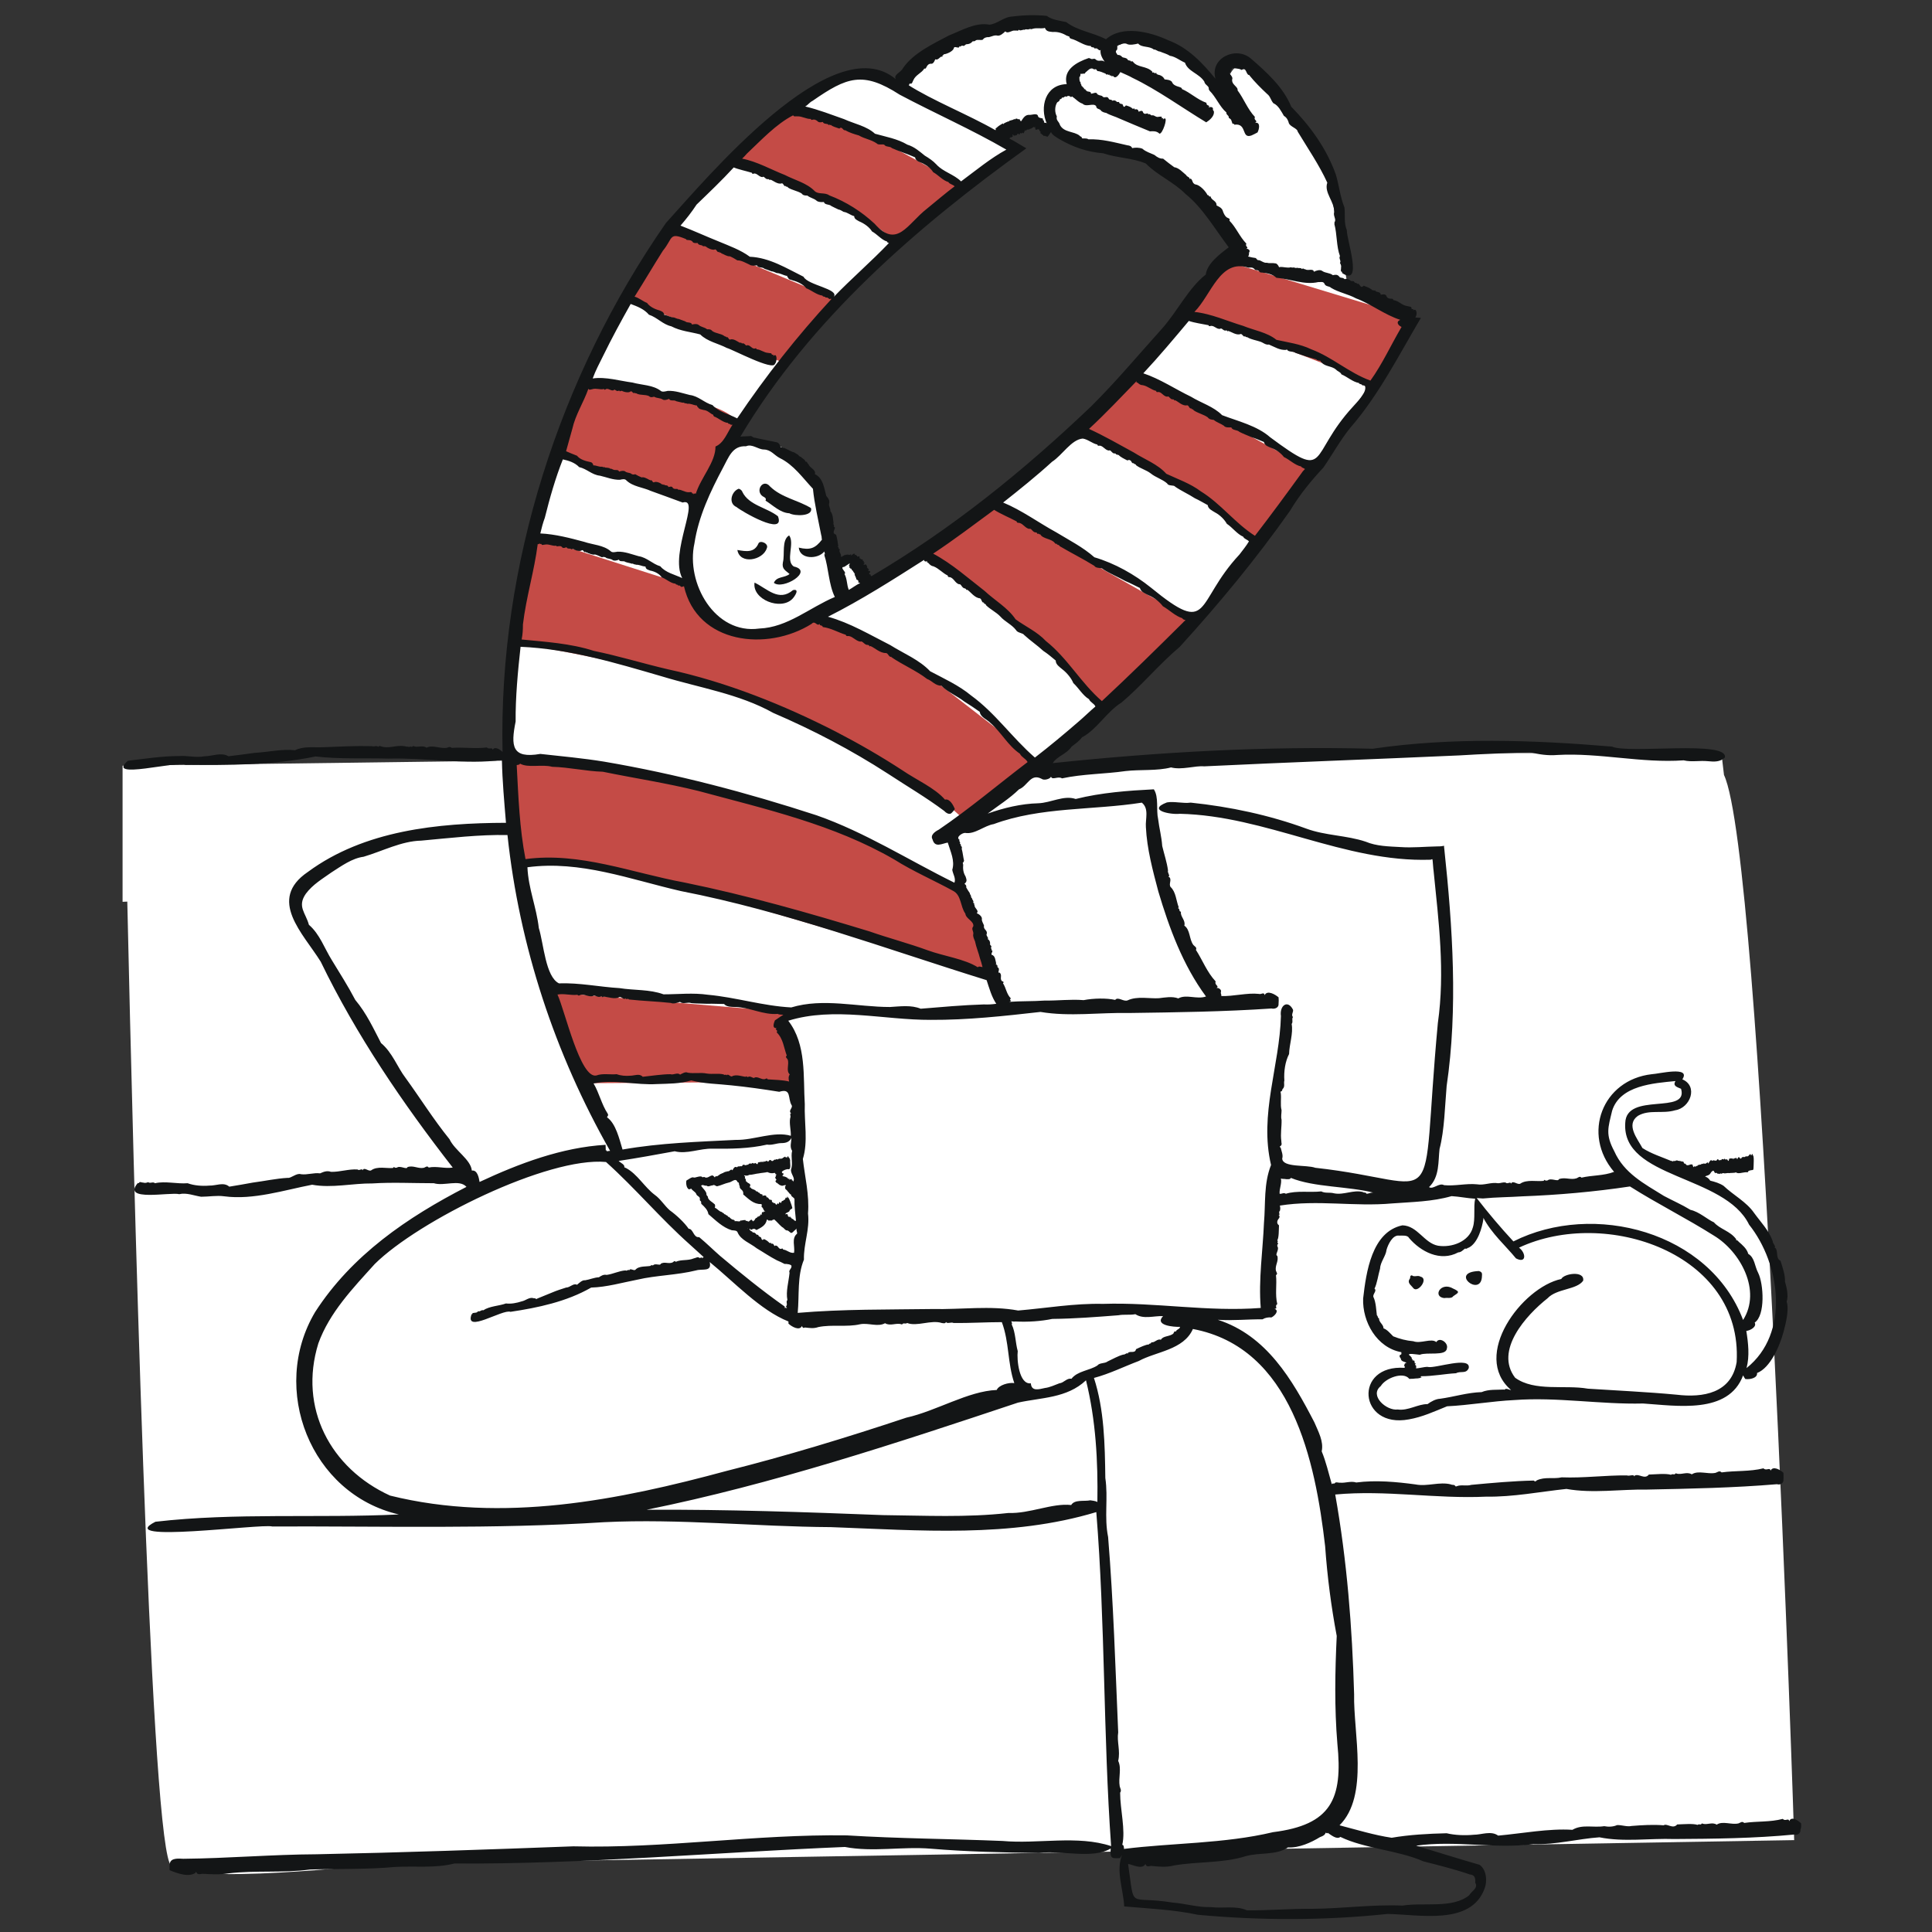 <?xml version="1.0" encoding="utf-8"?>
<!-- Generator: Adobe Illustrator 27.9.0, SVG Export Plug-In . SVG Version: 6.00 Build 0)  -->
<svg version="1.1" id="Layer_1" xmlns="http://www.w3.org/2000/svg" xmlns:xlink="http://www.w3.org/1999/xlink" x="0px" y="0px"
	 viewBox="0 0 900 900" style="enable-background:new 0 0 900 900;" xml:space="preserve">
<rect x="0" y="0" width="900" height="900" fill="#333333" stroke="none"/>
<style type="text/css">
	.st0{fill:#FFFFFF;}
	.st1{fill:#C44B46;}
	.st2{fill:#131516;}
</style>
<g id="kleuren">
	<path class="st0" d="M803.1,361l-1.2-10.2H653.4l-173.5,7.7c80.2-51.7,178.5-210.4,178.5-210.4l-30.5-14.5L618.7,82l-15.5-24.4
		l-17.2-23c-13.6-13.5-15.6,9.7-15.6,9.7l-25.3-21.2c-17.4-11.4-31.5-0.8-31.5-0.8c-56.5-33.4-97.7,18-97.7,18l-18.6-6.9
		c-167.4,92.8-158.8,320.9-158.8,320.9l-181.4,2.4v63.4l2.2-0.1c2.8,125.6,10.4,425.2,19.7,447.9c4.7,11.3,98.5,0.4,98.5,0.4
		l658.3-11.1C835.9,857.1,821,398.8,803.1,361L803.1,361z M389,260.6c-0.8-64-48-56-48-56c34.6-66.2,132.8-136.7,132.8-136.7
		L462.3,61l16.1-3.8l10.8,1.8L508,69.8c65.2,3.5,66.5,48.7,66.5,48.7c-71.3,95.4-171.1,154.3-171.1,154.3
		C400.4,253.6,389,260.6,389,260.6L389,260.6z"/>
	<polygon class="st1" points="569.5,121.2 658.3,148.1 640.1,178.5 577.2,154.1 549.8,143.6 	"/>
	<polygon class="st1" points="527.6,175.3 569.5,196.1 611.2,218.9 585,250.8 554.3,227.7 503.9,200 	"/>
	<polygon class="st1" points="462,234.4 502,258.6 555.2,288.7 514.7,329.7 482.5,297.7 458.5,276.4 430.9,257.6 	"/>
	<path class="st1" d="M377.2,285.8l50.5,25.3l39.9,30.9l15.9,15.5l-33.9,25c0,0-51.5-57.9-209.1-82.8l6-50.5l73.8,23.6l19.9,22.4
		l16.5,0.6L377.2,285.8L377.2,285.8z"/>
	<path class="st1" d="M270.5,178.5c0,0,73,6.1,73,19.8l-17.6,34.3c0,0-64.4-18.1-65.8-20.9L270.5,178.5L270.5,178.5z"/>
	<polygon class="st1" points="292.4,139.6 363.8,168.5 389.7,139.6 310.9,106.7 	"/>
	<path class="st1" d="M340.6,75.6c0,0,73.5,27,75.2,37.3l31.7-26.1c0,0-46.7-30.4-80.2-36.4L340.6,75.6L340.6,75.6z"/>
	<path class="st1" d="M237.1,355.1c0,0,103.7-2.5,211.5,59.4l13.7,40.9l-141.9-41.9c0,0-65.8-18-78.3-11L237.1,355.1L237.1,355.1z"
		/>
	<polygon class="st1" points="254.6,462 370.2,471.7 364.4,478.3 373.2,503.9 274,504.6 	"/>
</g>
<g>
	<path class="st2" d="M436.3,393.9C436.3,393.9,436.3,393.9,436.3,393.9L436.3,393.9z"/>
	<path class="st2" d="M659.5,147.2C659.5,147.2,659.4,147.2,659.5,147.2L659.5,147.2z"/>
	<path class="st2" d="M355.3,231.2c0.8,0.4,1.9,0.9,1.3,2c3.5,2.2,6.9,5.7,11.1,5.9c2.5,1.4,11.2,1.5,10.1-2.4
		c-5.9-3.7-13.7-4.8-19.1-10.1h0C355.5,222.7,351.6,228.6,355.3,231.2z"/>
	<path class="st2" d="M343.1,236.2c1.9,1.7,23,14.1,19.3,4.3c-5.2-4.1-13.6-5.1-16.6-11.4c-0.2-0.8-1.6-1.7-2-1.3
		C340.7,229.2,339.2,234.5,343.1,236.2z"/>
	<path class="st2" d="M360.5,271.6C360.5,271.6,360.5,271.6,360.5,271.6L360.5,271.6z"/>
	<path class="st2" d="M369.8,263.9c-4.1-2.6,0.6-10.8-2.2-14.5c-3.6,2.2-1.9,8.8-2.9,12.6c-0.6,3.2,1.4,3.8,3.1,5.4
		c-2.3,1.9-6,1-7.3,4.1C364.6,275,379.3,266,369.8,263.9z"/>
	<path class="st2" d="M369.4,274.9c-6.6,5.6-11.9-0.6-17.9-3.5c-1.2,7.9,12.2,13.1,17.6,7.6l0,0C370.1,278,372.8,274.1,369.4,274.9z
		"/>
	<path class="st2" d="M357.2,255.4c1.1-2.2-3.2-4-3.9-2.2c-1.9,4.4-5.8,3.7-9.8,3C344.6,263.1,355.4,261.1,357.2,255.4z"/>
	<path class="st2" d="M737.2,594C737.2,594.1,737.2,594.1,737.2,594L737.2,594z"/>
	<path class="st2" d="M839,849.4c-1.3-1.4-4.6-3.5-5.5-1c-0.3-1.8-1.8,0.3-3-1.1c-6,1.6-12,1-18,1.9c-0.9-1-1.8-0.1-2.6,0.2
		c-3.4,0.8-7.4-1.3-10.2,0.6c-2.1-1.4-4.6,0.3-6.6-0.5c-0.4-0.3-0.6,0.5-0.9,0.4c-0.5,0-1-0.2-1.4,0.2c-2.2-0.7-6.4-0.3-9.5-0.2
		c-2,2.4-4.8-0.7-6.3,0.4c-4.8-0.4-9.9-0.1-14.9,0.3c-2.3,0.5-4.5-0.5-6.8-0.4c-1.8,0.8-4,0.9-6,0.5c-5,0.8-10.3-1-14.8,1.7
		c-11.1-0.7-23.4,1.7-34.6,2.7c-3.3-2.4-7.7-0.4-11.4-0.4c-4.2,0.4-8.8,0.2-12.6-0.7c-8.6,0.2-17.5,0.7-25.6,2.1
		c-8.1-1.2-16.2-3.7-24.3-5.8c13.9-13.8,6.4-42.9,6.8-61.1c-0.9-31.2-3.3-62.1-8.8-93c23.7-2.2,46.7,2.1,70.3,1
		c12.6,0.2,25.1-2.3,37.4-3.6c12.3,2.2,25.2,0.1,37.7,0.3c19.7-0.4,40.3-0.8,60.4-2.5c1.5,0.5,3.2-0.5,3-2.2c0.1-1,0-2.2,0-3.1
		c-1.4-1.4-4.9-3.4-6-1c-0.3-1.8-2,0.3-3.3-1.1c-6.5,1.6-13,1-19.5,1.9c-1-1-1.9-0.1-2.8,0.2c-3.7,0.8-8-1.3-11.1,0.7
		c-2.3-1.4-5,0.4-7.2-0.4c-0.4-0.3-0.6,0.5-1,0.4c-0.5,0-1-0.2-1.5,0.2c-2.5-0.7-7-0.2-10.3-0.1c-1.9,2.5-4.6-0.6-6.6,0.5
		c-0.1,0.1,0,0.4-0.2,0.3c-0.3-1.1-2.4,0.1-3.4-0.4c-10.2-0.1-20.2,1.3-30.4,0.9c-3.9,0.9-7.7-0.4-11.6,1.4
		c-0.4,0.5-0.9,0.7-1.4,0.1c-9.7,0.2-19.4,1.1-29.1,2c-2.3,0.7-4.5-0.2-6.7,0.6c-0.2,0.1-0.6,0.3-0.7,0c-0.6-0.9-1.4-0.4-2.1-0.8
		c-5.3-1.4-11,1.1-16.5,0c-8.9-1.2-18.5-2.1-27.6-0.9c-2.5-0.8-5,0.3-7.4,0.1c-0.8,0.1-1.8-0.4-2.4,0c-0.6,0.9-1-0.1-1.6,0.7
		c-1.5-5.2-2.7-10.5-4.7-15.3c1-4.7-1.6-9.2-3.4-13.5c-10.3-19.9-22.3-40.5-45-47.8c7.1,0.5,14-0.3,20.8-0.2c1.3-0.8,2.7-1,4.2-0.9
		c1.5-0.7,3.8-3.2,1.4-4c1.9-0.1-0.2-1.2,1.3-2.2c-1.1-4.6-0.1-9.1-0.6-13.5c1-0.6,0.2-1.3,0-2c-0.6-2.5,1.4-4.5,0.6-7
		c-1.3-0.5,1.2-2.9,0-4.5c0.2-0.3-0.3-0.7,0.4-1c0.3-0.2-0.5-0.5-0.3-0.7c0.1-0.3,0.3-0.7-0.1-1c0.8-1.2,0.7-4.8,0.8-7
		c-1.3-0.9-0.9-2.3,0.1-3.4c0.2-0.5,0.3-1.2-0.4-1.3c1.2,0.1-0.2-1.5,0.7-2c0.3-0.9,0.2-1.7,0-2.5c17.7-2.8,34.7,0.6,52.3-1
		c9.3-0.7,18.7-0.8,27.7-3.4c3.6,0.2,7.3,1,11,1.2c-0.9,3.7,0.2,9.4-1.1,13.4c-1.8,6.6-9.8,9.5-16.2,8.5c-6.5-1.2-9.5-9.3-16.6-9.5
		c-14.3,3-16.9,21.9-18.3,34.1c-0.4,10.8,6.3,22.9,17.8,25c0.1,1.3,0,0.9-0.9,1.5c0.1,0.1,0.2,0.2,0.1,0.4c-0.1,0.5,0.7,0.9,0.6,1.4
		c0.3,1,1.5,1.1,2.4,1.5c0.6,0.2-1.1,0.5-0.6,0.6c0.1,0.1,0.1,0.2-0.1,0.3c-0.4,0.1,0,0.2-0.2,0.5c-0.1,0.1,0.4,0.1,0.2,0.1
		c-0.4,0.2,0.3,0.4,0.1,0.6c-0.2,0.1,0,0.2,0,0.4c-24-1.7-21.6,28.4,1.9,24c6.3-1.1,11.9-3.7,17.8-6.1c10.4-0.5,20.9-2.4,31.3-2.9
		c19.8-1.5,40.3,2.1,60,1.6c15.5,1,39.8,5.2,46.6-13.1c0.3,0.6,0.7,1.3,1.1,1.8l0-0.1c1.9,0.3,5.7-0.4,5.4-2.8
		c6.2-2.4,10.6-12.6,12.4-19.4c1-3.7,2.6-10.3,1.4-13.8c0.9-3.1,0-6.6-0.8-9.4c0.2-2.7-1.1-6.7-2.1-9.7c-2.4-1.2-0.9-4.4-2.4-6
		c-0.1,0-0.3,0.1-0.3,0c0.7-0.8-1-2.1-0.9-3.1c-1.8-5.1-5.6-8.9-8.7-13.2c-3.6-5.2-9.7-8.3-14.2-12.6c-1.8-1.2-4.1-1.9-6.2-2.4
		c-0.6-0.9-1.3-1.6-2.4-1.9c0.9-0.7,1.6-0.3,2.4-1.4c0.3-0.5,0.6-1,1.1-1.2c0.6-0.8,0.9,1.4,1.4,0.9c0.4-0.2,0.8,0.2,1,0.4
		c0.3-0.1,0.6-0.1,0.9,0.1c0.1,0.1,0.3-0.5,0.4-0.3c0.4,0.5,0.9-0.3,1.4-0.1c0.7,0.3,1.8-0.2,2.3,0c0-0.4,0.1-0.1,0.1,0
		c1.1-0.2,2.6,0,3.5-0.4c0.1-0.2,0.1,0.5,0.2,0.4c0.2-0.4,0.4,0,0.6,0c1.5,0.1,3-0.6,4.4-0.4c0.3,0.1,0.4-0.7,0.7-0.7
		c2.2-0.8,2.1,0.5,2.2-2.4c0-1.5,0.2-3.1-0.1-4.5c-0.1,0-0.2-0.2-0.3-0.5c-0.1-0.9-0.2-0.3-0.3-0.3c-0.1-0.1-0.3,1.4-0.2,0.8
		c0-0.4,0-0.9-0.2-0.5c-0.1,0.1-0.1,0.3-0.2,0.1c-0.1-0.9-0.5-0.3-0.9,0.1c-0.6,0.9-1.2,0.2-1.7,0.6c-0.4,0.7-0.8-0.5-1.2,0.5
		c-0.3-1.4-0.5,1.7-1.6-0.2c-0.6-0.4-0.9,1.2-1,0.9c-0.1-0.5-0.6-1-1-0.3c-0.1-0.2-0.2,0.3-0.3-0.3c-0.1-0.3-0.1,0.5-0.2,0.4
		c-0.1,0-0.2-0.2-0.3,0.2c-0.1,0.6,0-0.4-0.1-0.3c-0.5,0-1.2-0.2-1.8,0.1c-0.4,2.7-1-1.2-1.3,0.7c0-1-0.2,0-0.6-0.5
		c-0.2-0.7-0.5,0.3-0.7,0.1c-0.3-0.3-0.7-0.2-1,0.1c-0.2,0.7-0.4-0.2-0.6,0.2c-0.2,0-0.4,0.4-0.6,0c-1-1.3-0.8,1.1-1.9,0.1
		c-0.1,0.3-0.5,0.1-0.7-0.1c-0.3,0.5-0.6,0.5-0.8,0.1c-0.4-0.4-1.2,0.9-1.5,1.6c-0.3-1.6-1,0.5-1.8-0.1c-0.2,0.3-0.3-0.2-0.5,0
		c-0.1,0.1-0.1,0.5-0.2,0.2c-0.2-0.4-0.7,0.3-0.9,0.1c-0.2,0.5-0.4,0.1-0.7,0.2c-0.1,0.2-0.2,0.2-0.4,0.2c-0.1,0.1-0.3-0.3-0.4,0.2
		c-0.2,0.3-0.5,0.2-0.7,0.3c-0.2-0.1-0.3,0.5-0.5,0.3c-0.4-0.6-0.7,0.3-0.9,0.2c-0.2-0.7-0.4-1.5-0.8-1.3c-0.3,0.2-0.7-0.1-1,0.2
		c-0.2,0.5-0.4,0-0.6,0.1c-0.7,0.6-1.1-0.7-1.6-0.7c0,0.2-0.1,0.3-0.1,0c-0.1-0.1-0.2,0.1-0.3-0.3c-0.1-0.6-0.2-0.2-0.3-0.6
		c-0.1-0.4-0.2,0.1-0.3,0.1c-0.8-0.4-1.6-0.4-2.3-0.5c-0.2-0.2-0.4-0.4-0.5-0.1c-0.2,0.4-0.4-0.4-0.6,0.4c-0.3-0.8-0.5,0.4-0.8-0.4
		c-0.2,1.2-0.8-0.3-0.9,0.3c-4.5-1.9-9.4-3.4-13.6-6.1c-2.3-4.3-7.9-10.9-2.1-15c5.3-3.1,11.4-0.8,17.4-2.6
		c7-1.1,10.8-11.2,3.3-14.4c4.2-6.4-11.2-2.5-14.2-2.4c-23.1,2.6-32.7,27.9-17.6,45.5c-5,1.9-10.2,1.5-15.2,2.7
		c-0.8-0.9-1.5,0-2.3,0.3c-2.8,0.9-5.4-0.7-8.2,0.4c-0.4,1.4-3.7-0.8-5.3,0.6c-0.4-0.1-0.8,0.4-1.2-0.2c-0.3-0.3-0.5,0.5-0.8,0.4
		c-2.8,0.4-7.7-0.8-10.7,1.3c-1.3,0.7-3.5-1.8-4.3,0c-0.2-1.2-1.7,0.4-2.5-0.5c-1.2-0.3-2.3,0.3-3.5,0.3c-3.4-0.6-6.5,1.1-9.9,0.5
		c-5-0.5-10.2,0.9-15.3,0.4c-2.3-1.3-5.2,2.2-7,0.9c5-4.8,4.2-12,4.9-17.8c2.3-8.7,2.5-20.3,3.3-29.3c5.3-35.9,2.8-74-1.1-110.5
		c-0.1-0.4-0.1-1-0.1-1.4c-1.4,0.3-2.3,0.3-3.4,0.3c-5.6,0.1-11.3,0.7-16.9,0.3c-5.6-0.3-11.2-0.4-16.2-2.5
		c-8.9-3-18.8-2.8-27.7-6.1c-17.2-6.3-35.5-10.2-53.8-12.1c-3.6,0.5-7.7-0.7-11.1-0.1c-9.5,3.6,1.6,5.8,6,5.3
		c40.2,0.9,76.5,22.7,116.7,21.4c0.3,0.1,0.8-0.5,1-0.1c0.1,0.1,0.4,5,0.5,5.1c2.4,23.9,5.4,47.2,2,71.1
		c-8.7,93.4,4.7,74.2-57.1,67.4c-4.1-1.5-15.2,0-15.4-4.3c0.5-1.6-0.3-3.3-0.7-5c-0.4-0.3-0.6-0.7,0-0.9c0.8-0.7,0.2-1.5,0.3-2.2
		c-0.5-3.5,0.2-6.6,0.1-10c-0.4-1.4,0-2.9,0-4.4c-0.7-2.7,0-5.4-0.4-8.2c-0.1-0.2-0.2-0.4,0-0.5c1-0.3,0.5-0.9,1-1.3
		c1.1-1.1,0.3-2.6,0.7-3.8c-0.3-4.3,0.4-8.9,2.2-12.4c0.1-4.5,2-9.6,1.2-14c0.8-1-0.1-2.2,0.6-3.2c-1-1.1,0.4-2.5,0-3.5
		c-2.5-4.8-6.3-1.8-5.6,3c-0.6,23.3-10.2,45.8-4.6,69.4c-3.5,8.8-2.5,17.9-3.3,27c-0.5,12.6-2.6,26.4-1.5,39.6
		c-24.8,1.9-48.8-2.7-73.5-1.9c-13.3-0.3-26.5,2-39.5,3.1c-13-2.4-26.6-0.4-39.9-0.7c-20.5,0.3-41.9,0-62.8,1.8
		c0.8-8.4-0.3-17.1,2.9-24.8c-0.2-7.4,2.8-14,1.9-21.5c0.7-8.7-1.5-17.2-2.4-25.4c2.5-8.1,0.6-17.1,0.9-25.5
		c-0.8-12.6,0.9-27.8-7.7-38.9c21.3-6.6,44.5-0.3,66.4-0.4c17.1,0.1,34.3-1.8,51.1-3.7c13.6,2.3,27.6,0.2,41.4,0.5
		c21.6-0.3,44.2-0.6,66.2-2.1c1.5,0.4,3.5-0.4,3.3-2.2c0.1-1,0.1-2.1,0-3.1l0,0.1c-1.6-1.4-5.3-3.5-6.5-1c-0.2-1.7-1.6-0.2-2.7-0.6
		c-5.4-0.6-11.8,1.2-17.5,1c0.2-0.6-0.3-1.1-0.2-1.8c0.6-1-1.1-2.3-2-1.9c1.5-1.1-1.1-1.3-0.4-3.1c-4.1-4.4-6.1-9.9-9.2-14.7
		c0.6-1.2-0.6-1.6-1.2-2.3c-2-2.7-1.4-7.1-4.2-9c0.7-2.4-1.8-4.1-1.6-6.2c0.2-0.4-0.7-0.4-0.6-0.7c-0.1-0.5-0.1-0.9-0.6-1.2
		c-0.6-0.1,0.4-0.3,0.2-0.4c-1.2-3.1-1.3-7.2-3.8-9.5c-1-1.4,0.7-3.4-0.6-4.6c-0.1,0-0.4,0-0.4-0.1c1-0.5-0.6-2-0.2-3
		c-0.5-3.8-1.8-7.6-2.7-11.4c-0.3-4.4-1.4-8.3-1.9-12.5c-1-4.4,0.4-10.3-2-13.9c-11.9,0.6-24.4,1.5-36.4,4.5
		c-5.6-1.9-11.5,1.8-17.5,2c-7.8,0.2-15.9,2.1-23.5,4.8c4.9-3.7,10.2-7,14.6-11.3c4.1-1.6,5.3-7.6,10.5-4.9c1.1,0.9,4,0.1,4.4-1
		c0.5,1.8,3.4-0.4,5.1,0.8c9.8-2.1,19.8-2,29.6-3.4c6.8-0.8,14.7,0,21.2-1.7c5,1.3,11.3-0.9,15.4-0.5c39.4-1.9,79.1-3.3,119-5.1
		c10.9-0.7,21.8-1,32.7-1.5c4.1,1,8.4,1.7,12.9,1.3c19.6-1.1,39.2,3.9,58.8,2.5c3.7,0.9,7.5,0,11.3,0.4c3,0.3,5.7,0.4,7.9-1.7
		c1.8-8.2-44.9-1.6-52.6-5.1c-36.9-3.1-74.6-4.4-111.5,1c-49.6-1.3-99.5,1.5-149,6.7c1.9-3.2,6.5-4.2,8.8-7.7
		c1.7-1.3,3.5-2.5,4.8-4.3c6.8-3.5,11.6-12,18.4-16.2c8.9-7.4,17.6-17.9,27.2-26c18.3-20.1,35.6-41,51.3-63.3
		c4.5-7.5,9.8-14,15.6-20.2c4.2-6.1,7.8-12.7,12.5-18.5c13.3-15.3,22.6-33.8,32.9-51.2l-2.6-0.2c1.2-1.6,0.5-4.7-1.1-3.2
		c0.7-1.1-0.4-0.4-0.7-0.9c0.3-1.1-1.1-0.9-1.9-1.2c-2.6-0.3-4.1-2.6-6.6-2.8c0.2-1.4-2.5,0.4-3.3-2.2c-0.7-0.8-2.2-0.3-2.5-0.3
		c-0.1-1.7-2.3-0.9-2.6-2c0-0.4-0.5,0.3-0.6,0.1c-0.2-0.2-0.3-0.4-0.7-0.1c-0.2-0.7-2.6-1.7-4.1-2.2c-1.6,1.8-1.7-1.4-2.9-0.9
		c-0.2,0.4-0.2,0.3-0.1-0.1c-0.4-0.5-1-0.1-1.3-0.7c-0.3-0.8-1.2-0.2-1.7-0.6c-0.6-0.6-1.4-0.9-2.3-0.9c-0.7,0.5-0.9-0.5-1.5-0.4
		c-0.5-0.2-1.1,0-1.5-0.6c-0.9-1.2-2-0.9-3-0.7c-1.5-1.2-3.5-0.9-5-2c-0.9-0.7-2.8-0.2-3.8,0.4c-0.5-1.8-2.9-0.2-4.1-1.2
		c-0.4,0.2-0.7-0.4-1.1-0.3c-0.2,0-0.5,0.5-0.5,0.1c-0.6-0.6-1.6-0.1-2.2-0.5c-0.6,0.4-1-0.1-1.6-0.1c-0.4,0.1-0.9,0.1-1.2-0.1
		c-1.8,0.5-3.5-0.3-5.3-0.1c-0.1,0.1-0.3,0.2-0.3,0c-0.3-0.8-1.1-1.8-1.8-1.7c-1.3-0.3-2.6,0.1-3.8-0.3c-1.5,0.3-3-1.3-4-1.2
		c-0.7,0-0.8-0.8-1.3-1c-1-0.1-2.3-0.4-3.5-0.7c0.6-0.7,0.3-1.1,0.5-2c0.8-0.8-0.7-1.9-1.4-1.5c1.6-1-0.7-0.9,0.1-2.5
		c-3.2-3.3-4.8-7.6-7.9-10.7c0.5-1.1-0.6-1.1-1.2-1.5c-1.1-0.8-1.6-2.2-2-3.4c-0.6-1.3-2.1-1.8-2.8-2.2c0.2-2.1-2.4-2.4-2.7-4
		c0-0.4-0.7,0-0.7-0.2c-0.2-0.3-0.3-0.7-0.8-0.6c-0.6-1.4-3.5-5-6-5c-1.2-0.2-0.9-3.4-2.5-2.5c0.6-0.8-1.2-1-1.4-1.8
		c-1.6-1.3-3.4-3.4-5.6-3.7c-1.8-1.3-3.5-2.6-5.2-4c-1.5,0.1-2.8-0.7-4-1.7c-1.9-0.9-4.1-1.5-5.6-2.9c-1.4-0.6-3.4-0.6-4.8-0.3
		c-0.4-1-1.3-1.2-2.2-1.3c-6.2-1.4-11.8-3-18.2-2.8c-0.9-0.7-2.2-0.2-3-0.5c-0.1-1-0.8-0.6-1.1-1.2c-2.6-2.1-7.2-1.4-9.1-4.9
		c-0.6-2-1.9-2-1.5-4.1c-1-1.8-1-4.4,0-6.2c0.2-0.6,1.2-0.6,1.3-1.4c0.2-0.7,1.1-0.3,1.1-1.2c0.9,0.5,1.3-1,2.1-0.3
		c0.6-0.6,1.1-0.5,1.8-0.1c0.5,0.7,0.7-0.5,1,0.1c1.4,0.9,2.9,2.7,4.7,3.2c1.7,1.8,4.9-0.5,6.3,1.1c0.2,1.6,1.4,1.1,2.2,2
		c0.5,0.8,1.8,1.1,2.5,1.2c1.8,1.1,4.3,1.7,6.1,2.6c4.3,1.8,9.3,4,14.3,6c1.3-0.1,2.9-0.2,4.1,0.8c0.2,0.2,0.4,0.5,0.9,0
		c1.5-1.3,3.8-8.9,1-6.3c0.5-1.1-0.2-0.3-0.5-0.7c0.2-1-0.8-0.6-1.4-0.6c-1.3,0.4-1.9-0.7-2.9-0.7c-0.9,0.4-1-1-2.1-0.4
		c0.2-1.4-1.8,1-2.5-1.4c-0.6-0.7-1.8,0.3-1.9,0.1c-0.1-0.8-0.7-1.3-1.6-1c-0.1-0.2-0.4,0.2-0.3-0.5c0-0.3-0.4,0.4-0.5,0.2
		c-0.1-0.1-0.2-0.3-0.5,0c-0.1-0.6-1.6-1.2-3-1.6c-1.6,2-1.1-1.2-2.1-0.6c-0.2,0.4-0.2,0.3-0.1,0c-0.1-0.6-0.8,0.2-0.8-0.6
		c0,0-0.1,0-0.1,0c-0.1-0.8-0.9-0.1-1.2-0.5c-0.4-0.5-1-0.7-1.6-0.6c-0.5,0.5-0.6-0.4-1.1-0.3c-0.3-0.1-0.8,0-1-0.5
		c-0.8-1.7-2.2,0.2-3.1-1.3c-0.8-0.3-2-0.3-2.4-1.1c-0.4-1.1-3,0.7-2.8-0.2c-0.1-1.1-1.9-0.3-2.3-1.4c-0.4,0-0.2-0.5-0.5-0.5
		c-0.1,0-0.5,0.2-0.4-0.1c0.1-0.6-0.8-0.6-0.8-1.2c-0.5,0-0.4-0.4-0.5-0.7c0.1-0.2-0.3-0.2-0.2-0.5c-0.4-0.3,0.2-0.6-0.4-0.9
		c-0.3-0.6-0.3-1.6-0.3-2.2c0.7-0.3,0.3-1.3,0.7-1.6c0.9,0.4,0.6-0.1,1.1,0c1,0.3,0.8-0.6,1.5-0.9c0.7-0.6,1.8-1.9,3-1.4
		c0.9,0.8,1.2-0.2,1.7,0.5c0.2,0.6,0.3,0.2,0.4,0.6c1,0,2.6,0.7,3.8,1.2c0.2,0.3,0.4,0.6,0.8,0.4c0.5-0.3,0.4,0.6,1,0c0,1,1,0,1,0.9
		c0.5-0.2,0.7-0.3,1,0.1c0.9,1.1,2.4-0.8,3.1-2.1c1.9,0.9,4,1.7,5.7,2.7c11.5,5.5,23.2,14,34.3,20.7c1.6-1,3.7-2.8,3.6-4.8
		c0.1-0.4-0.5-0.7-0.5-1.3c0.4-1.1-1.5-1.3-2-0.7c1-1.6-1.1-0.5-1-2.3c-4.3-1.5-7.4-4.7-11.4-6.4c0-1.4-3.7-0.7-4.7-3.4
		c-0.9-1-2.7-1-3.4-1.1c-0.5-1.2-1.7-2-3.1-2.2c-0.2-0.3-0.8-0.1-0.7-0.7c-0.1-0.4-0.6,0.2-0.8,0c-0.3-0.2-0.5-0.5-1-0.3
		c-0.5,0.4,0.1-0.4-0.1-0.4c-2.7-2.8-6.9-1.8-9-4.6c-0.5-0.8-1.2,0.5-0.9-0.2c-0.4-0.7-1.4-0.1-1.7-1c-0.7-0.8-1.8-0.6-2.4-1
		c-0.6-0.7-1.3-1.1-2.2-1c-0.9-1.5-1.2-1.3,0-2.9c-0.1-0.1-0.4-0.4-0.2-0.5c0.5,0-0.2-0.6,0.1-0.8c0.5-0.1,0.7-0.6,1.2-0.5
		c0.8-0.5,2.4-1,3.5-0.3c1.2,0.5,3.4,0.1,5-0.3c1.6,2,5.2,1,7.3,2.8c0.9-0.2,1.7,0.9,2.8,0.9c1.6,0.7,3.3,1.1,4.7,2
		c2.6,0.4,4.6,2.2,7,3.2c1.3,4.1,6.6,5,9,8.8c0.3,1.6,1.9,1.8,2.1,3.1c-0.2,0.7,0.3,0.7,0.3,1.1c3,2.9,4.8,7.6,7.9,10.2
		c-0.2,1.2,1.3,1.3,1.1,2.5c0.6,0.4,1.2,0.7,1.3,1.5c0.3,0.4,0.2,1.3,0.7,1.3c0.7-0.1,0.4,0.2,0.6,0.4c6.1-0.9,3.1,6.8,8,5
		c0.9-0.4,1.9-0.9,2.8-1.4l0,0c0.8-1.5,1.5-4.9-1.1-4.5c1.6-1.1-0.9-1-0.1-2.7c-3.5-3.7-5.1-8.4-8.1-12.4c0.4-1.8-3.3-2.7-2.4-5.6
		c-0.1-1.1-1.3-2.1-1.5-2.4c0.6-0.3,0.9-0.8,0.7-1.5c0.2,0,0-0.5,0.5-0.1c0.3,0.2-0.2-0.5,0-0.5c0.2,0,0.3,0,0.3-0.4
		c0.6,0.4,2.9,0.1,4.3,1c2.4-1.5,1.9,2.2,3.5,2.4c0.4-0.2,0.3-0.2,0.1,0.1c2.4,3,5.4,6,8.3,8.7c1.5,1.1,1.7,3,2.9,4.3
		c2.3,1,3.6,3.7,4.9,5.9c1.3,0.7,2,2.1,2.3,3.4c0.7,1.7,4,2.4,4.1,3.9c4.7,7.8,10,15.5,13.8,23.8c-1.6,4.7,3.4,8.8,3.2,13.7
		c-0.5,1.7,0.8,2.9,0.4,4.3c-0.5,0.5-0.1,0.8-0.3,1.3c1.3,4.7,0.9,10.4,2.6,14.9c-0.7,1.2,0.7,2.1,0,3.2c0.4,0.7,0.7,1.4,0.5,2.2
		c0.1,0.5-0.3,1.4,0.1,1.8c0.7,0.2,0.3,0.5,0.4,0.7c10,6.6,2-15.8,2.2-20c-1.4-3.2-0.7-7-1.1-10.5c-2-5-2.5-10.3-4-15.3
		c-4.3-12.2-12-22.7-20.8-31.7c-3.7-9.1-11.5-16.1-18.9-22.5c-6.9-5.8-19.1-0.2-16.4,9.5c-5.9-7.2-12.7-14.5-21.9-17.9
		c-8.6-4-21.5-7.2-29.1-0.5c-6.1-3.2-13.2-3.9-18.5-8c-3.2-0.7-6.5-1-9.1-2.9c-5.3-0.5-10.6-0.4-15.9,0.3c-4.1,0.1-7.1,3.5-10.8,3.8
		c-6.5-1.2-12.9,2.7-18.8,5c-7.1,3.8-16.6,8.1-21.5,15.3c-0.8,1.9-4.6,3-3.3,5.1c-29.3-24.6-88.4,46.5-107.1,67
		c-49.6,71.4-78,159.4-76.1,246.4c-1.1-1.1-3.6-2.8-4.6-1c-0.1-1.4-1.8,0-2.7-1.1c-5.5,0.7-11-0.2-16.4,0.2c-0.8-0.8-1.6-0.2-2.4,0
		c-3.1,0.4-6.6-1.5-9.3-0.1c-1.9-1.3-4.2,0.1-6-0.7c-0.3-0.3-0.5,0.4-0.9,0.3c-0.4-0.1-0.8-0.2-1.3,0.1c-0.3,0.5-0.1-0.4-0.3-0.2
		c-0.7,0.2-1.3-0.2-2-0.2c-3.8-0.6-7.3,1.4-10.9,0c-0.5-0.1-1-0.1-1.2,0.4c-0.3-0.9-2,0-2.8-0.4c-7.6-0.2-15.2,0.2-22.8,0.5
		c-4.4,0.2-9-0.6-13.1,1.4c-6-0.7-12.5,0.9-18.6,1.2c-4,0.6-8.4,1.1-12.4,1.6c-3.4-2-7.5,0-11.1,0c-4,0.8-8.1-0.4-11.8-0.1
		c-8.2,0-16.1,1.3-23.9,2.2c-10.9,9.2,23.2-0.2,26.8,1.9c20,0.2,40.7,0.2,60.6-3.9c11.2,1.3,22.7,0.7,34,1c16.9-0.5,36.5,3,52.8,0.6
		c0.2,9.8,1.1,19.6,1.9,29.3c-31.8,0.1-66,3.5-92.3,22.9c-19,12.9-2.2,28.6,6,41.8c16.5,34.1,38.2,66,61.5,95.9
		c-3.8,0.6-7.5-0.8-11.2,0c-0.7-1-1.4-0.2-2.2,0.1c-2.7,0.6-5-1.3-7.7-0.3c-0.3,1.4-3.5-1-5,0.3c-0.4-0.2-0.8,0.3-1.1-0.3
		c-0.3-0.3-0.5,0.5-0.8,0.4c-2.5,0.3-7.2-1-10,1.1c-1.2,0.7-3.3-1.8-4,0c-0.2-1.2-1.6,0.4-2.3-0.4c-4.2-0.3-8.2,1.2-12.4,1.1
		c-1.9-0.7-3.5,0-5.1,0.7c-3-0.4-5.9,0.8-8.9,0.4c-2.1-0.7-4.6,2-6.2,1.7c-5.4,0.3-10.8,1.5-16.2,2.2c-3.6,0.7-7.5,1.3-11,1.9
		c-2.6-2.3-6.2-0.4-9.2-0.5c-3.5,0.3-7.2,0-10.2-1.1c-4.9,0.4-10.4-1.1-15.2,0c-1-0.9-2.2,0.3-3.2-0.5c-0.7,0.3-1.5,0.5-2.3,0.2
		c-0.5,0.1-1.4-0.5-1.8-0.1c-0.3,0.7-0.5,0.2-0.7,0.3c-7.7,8.9,15.1,4.1,19.3,5.2c3.4-0.8,6.9,0.7,10.2,1.2c3.6,0,7.2-0.7,10.8-0.2
		c13.5,1.8,27.9-2.9,40.9-5.4c9.2,1.7,18.8-0.7,28.1-0.6c9.1-0.6,19-0.1,28.6-0.1c4.8,1.5,11.9-2,15.2,1.7
		c-27.6,14.2-53.4,31.8-70.5,58.3c-21.3,35.8-2.2,84.8,39,94.3c-37.8,1.8-76.1-0.9-113.4,3.4c-20.1,10.2,49.4,0.8,54.4,2.2
		c51.4-0.2,103.1,1.3,154.7-2c35-1.7,70.6,2.1,105.5,2.3c41.3,1.5,83.6,5.1,123.7-7c4.2,52.1,3.2,103.6,6.9,155.6
		c-15.6-5.2-34.1-0.9-50.6-2.4c-24.2-1-48.3-1.1-72.5-2.6c-42.7-0.6-85,6.2-127.4,5.1c-40,1.5-79.6,2.9-119.6,3.7
		c-20.7,0.1-41.4,1.9-62.1,2.1c-2.2-0.1-5.8-0.5-6.3,2.2c-0.2,1-0.1,2.1-0.1,3.1c3.5,1.5,9.3,3.6,12.4,1c0.4,1,1.7,1,2.8,0.7
		c4,0.2,8.1,0.5,12.2-0.2c12.6-1.5,25.7-0.1,38-1.8c13.5-0.4,26.7,0,39.8-1.2c8.7-0.5,18.5,0.7,27.5-1.6
		c59.7,0.4,121.3-5.2,181.9-7.7c12.9,2.5,26.7-0.3,40,0.8c16.7,1.4,33.6,1.8,50.5,2c10.1-1.4,25,3,33.3-2.1c0,1.6-0.6,4.5,1.8,4.5
		c0.8,0.1,1.7,0,2.5,0c0.4-0.5,0.7-1,1-1.5c-3,7.3,0.6,16.1,1,24c11.6,1,23.1,1.5,34.4,3.9c29.3,2.7,59,2.7,88.2-0.4
		c14.6,0.2,39,5.6,45.3-11.9c1.3-3.3,0.9-8.8-2.4-11c-10-2.9-19.6-5.9-29.5-8.9c18.2-2.6,36.3,1.6,54.7-0.7
		c10.4,0.3,20.6-2.5,30.7-3.2c11.4,2.3,23.3,0.4,34.9,0.8c18.2-0.1,37.4-0.3,55.9-2.1c1.4,0.5,3-0.6,2.8-2.2
		C839.1,851.5,839.1,850.4,839,849.4z M809,634.5c-2.4,14.5-15.6,16.7-28,15.2c-13.8-1.3-27.6-1.9-41.3-2.8
		c-10.7-1.9-24.8,1.5-33.9-5.1c-9.7-12.7,5.1-29.1,15.1-37c4.3-4.6,13.6-3.9,16.6-8.2c0.8-4.8-8.9-3.4-10.2-0.8
		c-18.3,3.9-42.1,35.7-23.4,51.7c-1,0-2.1-1-3-0.2c-0.2,0.4,0,0.3-0.2,0c-3.4,0.2-7.2-0.2-10.5,1.2c-6.7,0.2-12.8,2.2-19.4,3.1
		c-2,0.1-4.2,1.3-5.8,2.5c-4.4-0.1-9,3.2-13.9,2.5c-5.2,0.7-13.4-6.5-7.9-10.9c2.3-3.8,10.4-6.8,13.2-3.5c-0.3,0.3,1.5,0,1.7,0.1
		c0.8-0.1,1.7-0.2,2.5-0.2l-0.1,0c0.4-0.1,0.7-0.1,1.1-0.2c0,0,0.1-0.1,0.3-0.2c0.8-0.1,0.2-0.1,0.2-0.2c0.1-0.1-1.1,0-0.7,0
		c0.3,0,0.7-0.1,0.4-0.1c-0.1,0-0.2,0-0.1-0.1c0.2-0.1,0.6,0,0.3-0.2c5.6,0,11-1.1,16.3-1.4c2.1-1.2,4.7,0.5,5.9-2.4
		c1-5.7-15.5,0.2-18.9-0.5c-1.2-0.4-6.9,1.4-5.5,0.2c0.2-0.1-0.4-0.1-0.5-0.1c0,0,0.2,0,0.3,0c0.4-0.1-0.4-0.1,0.1-0.2c0,0,0,0,0,0
		c0.5-0.2-0.3-0.2-0.1-0.3c0.2-0.2,0.2-0.3-0.1-0.4c-0.6,0,0.1-0.2-0.2-0.2c0-0.1-0.3-0.2,0-0.3c1-0.5-0.9-0.2-0.2-0.8
		c-0.2,0-0.1-0.2,0-0.3c-0.4-0.1-0.5-0.2-0.1-0.3c0,0-0.1,0-0.1,0c0.7-0.2-1-0.4-1.2-0.5c0,0,0.1,0,0.3-0.1c0.8-0.2-0.7-0.3-0.3-0.7
		c-0.2,0,0.2-0.1,0-0.2c-0.1,0-0.4,0-0.2-0.1c0.4-0.1-0.3-0.3-0.1-0.4c-0.3,0-0.2-0.1-0.2-0.2c0.1-0.1-0.2,0-0.1-0.1
		c-0.1,0-0.1-0.1,0-0.1c0,0-0.5-0.2-0.5-0.3c-1.4-1.3,3.4-0.4,4.8-0.3c3.2-1.4,12.2,0.8,12.6-2.9c0.9-2.7-3.5-5.6-4.9-3
		c-2.3-2-7.3,0.9-10.7-0.4c-3.4-0.3-6.4-1.1-9.4-2.3c-1.4-1.4-2.9-3.2-4.5-3.7c0-1.8-2.1-2.8-2.1-4.5c0.1-0.3-0.5-0.3-0.5-0.6
		c-0.1-0.3-0.1-0.7-0.5-1c-0.3-2.1-0.4-6.1-1.6-8.5c-0.5-1.3,1.8-2.9,0.5-3.9c1.2-2.4,1.7-6.3,2.6-9.4c0.1-3,2.7-5.8,3-8.7
		c0.7-2.5,2.9-7.1,5.9-6.6c1.2,0,3.9-0.3,4.5,1c5.5,6.5,14.7,11.3,23,6.8c1.4,0,2.3-1.2,3.2-1.8c0.8,0.4,1.1-0.4,1.7-0.4
		c4.3-2.2,6.2-9.4,6.8-13.2c0-0.1,0-0.5,0-0.7c3.9,7.4,10.2,12.8,15.2,18.9c5,2.6,4.7-2.6,1.4-5C747.8,562.3,811.9,583.7,809,634.5z
		 M752,536.3c-4.2-7.9-2.9-10.9-1-18.9c3.7-11.8,19.3-12.8,29.5-13.8c-1.5,2.4,1.1,2.9,2.6,3.6c3.6,12.3-25.5,1.3-26,15.9
		c-1.7,26.1,46.3,24,57.7,47.4c14.6,18.3,19.1,50.7-1.2,66.8c1.5-5.6,0.8-11.7-0.1-17.3c1.8-0.2,5-1.9,3.9-3.9
		c5-3.3,4.2-18,1.6-23.2c-1.6-3-1.6-7.1-4.6-8.8c-0.6-2.4-2.9-4.3-4.4-5.6c-0.3-0.3-0.5-0.7-1.1-0.8c-0.5,0.1,0.1-0.3-0.1-0.4
		c-2.8-3.9-7.5-4.6-10.4-7.9c-3-1.3-6.8-4.9-10.9-5.8c-4.1-2.5-8.3-4.3-12.4-6.5C765.9,551.4,756.5,546.5,752,536.3z M690.8,558.3
		c6-0.6,12.4-0.6,18.4-1c16.3-0.6,33.5-2.1,50.1-4.6c12.8,8.1,26.3,14.8,39.1,22.9c12.3,7.4,22.3,25.6,13.6,39.3
		c-15.5-41.2-69.7-55.4-107-36.6c-6.1-6.6-11.6-13.1-17.1-20.2C688.9,558.2,689.8,558.2,690.8,558.3z M599.1,549.3
		c0.6,0,2.1,0.2,2.2-0.6c11,4.5,26.7,3.8,39,7c-1.3-0.5-2.6,0.4-3.7,0.4c-0.5-0.9-1.1-0.3-1.7-0.8c-4.3-1.2-8.9,1.5-13.4,0.6
		c-2.2-0.6-4.1,0.1-6-0.9c-5.3,0.6-11.4-0.5-16.5,1.1c-1-0.7-2,0.2-2.9,0c-0.2-2.4,1.1-4.8,0.6-7.1
		C597.5,549.3,598.4,549.1,599.1,549.3z M473,615.6c5.8,0.3,11.9-0.1,17.2-1.2c10.3-0.1,20.5-0.9,30.8-1.7c2.6-0.5,5.3,0,7.9-0.5
		c3.8,2.5,8.7,0.7,12.9,0.9c-4.2,4.4,5.1,5.1,7.9,5c-0.1,1.2-1.6,1-1.9,2.2c-0.8-0.4-0.9,0.4-1.2,0.9c-1.6,1.5-4.8,1-5.8,2.9
		c-1.7-0.6-2.8,1.4-4.3,1.2c-0.3-0.1-0.2,0.5-0.5,0.5c-0.3,0.1-0.7,0.1-0.8,0.5c-1.4,0-4.1,1.3-6,2.2c-0.4,2.2-2.8,0.6-3.8,1.8
		c0,0.1,0.1,0.3,0,0.3c-0.4-0.7-1.4,0.6-2.1,0.4c-2.6,0.7-4.9,2.1-7.3,3.2c-1.4,1.1-3.7,0.5-4.8,1.9c-3.7,2.4-9.2,2.5-12.1,6.2
		c-2.1-0.5-3.5,1.9-5.6,2.1c-2.2,0.8-4.4,1.9-6.8,2.2c-2.8,0.6-6.2,1.7-6.5-2.2c-5.5,0.7-6.6-11.1-6.1-15c-1.1-3.9-1-8.7-2.8-12.4
		c0.3-0.5,0-1-0.2-1.5C471.8,615.6,472.4,615.7,473,615.6z M365.5,608.6c-10.4-7.3-20.6-15.6-30.1-23.6c-3.1-2.7-6.1-5.7-9.7-8.7
		c-2.7,0.4-2.7-3.9-4.9-3.9c-1.9-2.8-5.6-6.3-8.8-8.6c-2.5-2.2-4.3-5.3-7-7.2c-4.8-3.6-8.1-9.7-13.4-12.5c-0.3-0.1-0.6-0.2-0.8-0.4
		c0.4-1.2-1.8-2-2.6-2.9c8.6-1.3,17.4-2.9,26.1-4.5c5.7,1.5,11.7-1.4,17.7-1.2c8.2,0.1,17.1,0,25.3-1.9c2.3,0.4,4.5-0.7,6.7-0.7
		c2.1,0,3.7-0.5,4.7-2.4c-0.1,2.2-0.9,4.1,0.3,6c-0.7,2.9,0.5,6-0.5,8.7c-0.3,2.1,2.3,4.1,0.9,5.7c0.1-0.2-0.1-0.2,0-0.4
		c-0.2,0.1-0.2-0.1-0.2-0.3c-0.4,0.1-0.5,0-0.3-0.3c0,0-0.1,0-0.1,0c0.5-0.5-1.1,0-1.3,0.1c1-0.9-0.5-0.1-0.5-0.7
		c-0.2,0.1,0-0.2-0.1-0.2c-0.1,0-0.4,0.2-0.2,0c0.2-0.3-0.4-0.1-0.3-0.3c-0.3,0.1-0.2,0-0.3-0.1c0-0.1-0.2,0.1-0.2-0.1
		c-0.1,0-0.2,0-0.1-0.1c0,0-0.6,0.1-0.6-0.1c0-0.1-0.4,0.1-0.4,0c0.3-0.5-0.5-0.1-0.4-0.3c0.6-0.7,0.9-0.8,0.4-1.1
		c0-0.2-0.6,0.1-0.4-0.2c0-0.1,0-0.1,0-0.1c-1-0.6,2.3-2,3-1.6c1.3-0.1,0.5-3.1,0.7-4.2l0,0c-0.1-0.4-0.2-0.7-0.4-1.1
		c-0.1,0-0.2-0.1-0.4-0.4c-0.1-0.8-0.3-0.2-0.4-0.2c-0.1-0.1-0.4,1.1-0.3,0.7c0-0.9-0.2-0.2-0.6-0.3c-0.1-0.8-0.7-0.1-1.2,0.1
		c-0.7,0.8-1.5,0.2-2.2,0.6c-0.5,0.6-1-0.4-1.5,0.5c-0.4-1-0.9,1.4-2.1,0c-0.7-0.3-1.1,0.9-1.2,0.8c-0.3-0.5-0.9-0.6-1.4-0.1
		c-0.1-0.1-0.2,0.3-0.4-0.2c-0.1-0.2-0.1,0.4-0.2,0.3c-0.1,0-0.3-0.2-0.3,0.2c0,0.5-0.1-0.3-0.1-0.2c-0.7,0-1.6,0.1-2.3,0.3
		c-0.1,2.1-1.5-0.8-1.5,0.7c0-0.7-0.4,0-0.8-0.3c-0.4-0.5-0.6,0.3-0.9,0.2c-0.5-0.3-1.2,0-1.4,0.5c-0.2,0.1-0.5-0.3-0.7,0.1
		c-0.5,0.4-1.1-0.3-1.7-0.1c-0.3,0.6-0.7,0.9-1.4,0.6c-0.2,0.3-0.6,0.2-0.9,0.1c-0.3,0.5-0.6,0.5-1,0.3c-0.6-0.2-1.3,0.9-1.6,1.6
		c-0.7-1.1-1.3,0.7-2.2,0.4c-0.1,0.3-0.4-0.1-0.6,0.1c-0.1,0.1-0.1,0.5-0.2,0.2c-0.4-0.3-0.7,0.4-1.2,0.3c-0.1,0.5-0.5,0.2-0.8,0.4
		c-0.1,0.2-0.4,0.3-0.6,0.3c-0.4,0.3-1.1,0.8-1.6,1.1c-0.4-0.2-0.7-0.1-0.9,0.3c0,0.1-0.1,0.2-0.2,0.1c-0.4-0.5-0.9-1-1.3-0.8
		c-1.1,0.2-1.9,1.3-3.1,0.9c-0.8-0.6-0.9,0.2-1.4-0.2c-0.5-0.7-2.7,0.1-3.6,0.3c0-0.2-0.4,0-0.5-0.1c-0.7-0.4-2.5,1.1-3.2,1.4
		c-0.3,0.7-0.2,2.4,0.4,3.4c0.8,1.2,1,0.6,1.8,0.4c0.6,1,1.8,1.4,2.3,2.4c0.3,1.3,2,1.1,1.7,2.7c-0.1,0.6,0.5,0.6,0.6,1
		c0.1,0.3-0.1,0.9,0.2,1.1c1.4,1.3,2.9,2.7,3.2,4.7c3.3,2.8,6.6,6.2,10.9,7.5c0.9,0.1,2.4,0,2.7,1c1.5,3.6,5.9,5,8.9,7.4
		c2.9,1.7,6.1,3.9,9.4,5.6c1.2,0.5,2.5,1.1,3.6,1.7c0.8-0.1,3.3,0.2,3.2,1c0.1,1.3-1.5,1.9-0.9,3.1c-0.4,4.2-1.8,8.7-1,12.7
		c-0.9,0.9,0.3,2-0.6,2.9c-0.2,0.3,0.4,0.6,0.4,0.9c-0.3-0.1-1-0.4-1.2,0C365.4,609.2,365.8,608.9,365.5,608.6z M283.1,518.8
		c-2.9-4.4-3.9-9.5-6.6-14.1c10.1-2,19.6,0.9,29.6,0.3c5.4-0.2,10.7-0.1,15.9-1.7c6,1.6,12.5,1.6,18.7,2.3c7.1,0.7,14.9,1.8,22.3,3
		c5.9-1.8,3.8,3.1,5.8,6.3c0.6,1.1-1.5,2.4-0.5,3.5c0.1,0,0.4,0,0.3,0.1c-1,0.1,0,1.6-0.5,2.3c-0.5,2.7,0.4,5.6,0.3,8.3
		c-7.7-2.3-17.3,2.1-25.5,1.9c-17.6,0.9-35.3,1.4-52.9,4.5c-1.5-4.9-3.1-12.1-7.2-15C282.9,519.8,283.6,519.8,283.1,518.8z
		 M363.8,581.8c-1.3,0-1.2-1.6-2.6-1.6c-0.7,1-0.5-1.3-1.8-0.8c0-0.2-0.4,0.1-0.2-0.4c0-0.3-0.4,0.2-0.4,0.1
		c-0.1-0.1-0.2-0.3-0.5-0.1c0-0.4-1.4-1.4-2.4-1.8c-1.5,1.3-0.9-1.1-1.8-0.9c-0.1,0-0.2,0.2-0.2,0.2c0.6-0.7-0.6-0.2-0.5-0.9
		c0,0-0.1,0-0.1,0c0-0.7-0.8-0.2-1-0.6c-0.3-0.5-0.8-0.8-1.3-0.9c-0.5,0.3-0.4-0.5-0.9-0.5c-0.5-0.2-0.8-0.5-1-1.1
		c0.3-0.4,0.6,0.5,0.8,0.4c1.3-0.6,1.4-0.7,2.5,0.1c2.1-1.1,4.3-2.1,4.8-4.7c0.2-0.7,1,0.8,1.2,0.3c0.2-0.3,0.6,0,0.8,0.1
		c0.2-0.1,0.3-0.3,0.6-0.2c0.1,0,0-0.5,0.2-0.3c0.3,0.2,0.4-0.1,0.6-0.2c1.5,1.3,2.1,2.2,3.7,3.6c1,0.4,1.5,1.8,2.6,1.6
		c1.5,0.8,1.4,2,3,0.2c0.4-0.3,0.8-0.7,1.2-1.1c-0.3,0.8,0.4,1.8,0.2,2.4c-2.7,2.2-0.9,6-1.4,8.9c-2.1,0.3-3.3-1.4-5.1-1.5
		C364.7,581.3,364.1,581.7,363.8,581.8z M341.6,568.2c-1-0.1-1.4-0.9-2.1-1.4c-0.1,0-0.5,0.2-0.4-0.1c-0.1-0.6-1-0.5-1.2-1
		c-0.5,0.1-0.6-0.4-0.9-0.6c-0.3-0.1-0.6-0.2-0.7-0.5c-1.3-0.2-2-1.4-3.1-1.9c-0.1,0-0.3,0-0.2-0.1c0.2-0.7,0.2-1.5-0.2-1.7
		c-1-1-2.4-1.5-3-2.9c0.1-1-0.8-0.9-0.7-1.7c0-1.3-1.7-2.7-2.5-3.9c0.7-0.9,1.6,0.2,2.5-0.1c0.9,0.8,1.8-0.1,2.9-0.1
		c0.7-0.6,1.5,0.5,2.1,0.4c1.8-0.4,3.5-1.3,5.3-1.7c1.6-0.2,3.3-2.5,4.2-0.2c1,0.1,0.4,1.3,1,1.8c-0.3,1.8,2,1.5,1.6,3.9
		c2.5,2.1,4.8,4.6,8.3,4.5c0.8,0-0.1,1.4,0.5,1.5c0.6,0.4,0.5,1.1,1.1,1.7c0.2,0,0.8,0.2,0.2,0.1c0,0.3-0.3,0.2-0.5,0.1
		c0,0.4-0.2,0.5-0.5,0.3c-0.4-0.2-0.5,1-0.5,1.5c-0.7-1.2-0.4,0.6-1.2,0.4c0,0.2-0.3-0.1-0.3,0.1c0,0.1,0.1,0.5-0.1,0.2
		c-0.3-0.3-0.3,0.4-0.6,0.3c0,0.4-0.2,0.2-0.4,0.3c0,0.1-0.2,0.3-0.3,0.2c-0.1,0.1-0.2,0.6-0.4,0.7c-0.1,0-0.1,0.5-0.2,0.4
		c-0.4-0.4-0.4,0.4-0.5,0.3c-0.4-0.5-0.7-1-0.9-0.8c-0.2,0.3-0.5,0.1-0.6,0.4c0,0.2-0.1,0.3-0.2,0.2c-0.6,0.6-0.8-0.1-1.4-0.1
		c0.1,0.2,0,0.2,0,0.1c-0.2,0.1-0.5-0.5-0.6-0.5c-0.2-0.3-0.1,0.1-0.1,0.1c-0.6-0.1-1.1,0.1-1.7,0.2c-0.2-0.1-0.4-0.2-0.4,0.1
		c0,0.4-0.4-0.2-0.3,0.4c-0.2-0.3-0.3-0.2-0.3-0.1c-0.6-0.1-1.5-0.2-2.1-0.1C342.4,568.6,342.1,568.3,341.6,568.2z M360.7,546.4
		c0.7-0.1,0.3,0.4,0.6,0.6c0.3,0,0.6,0.1,0.1,0.7c-0.3,0.3,0.1,0.2,0,0.4c-0.6,0.6-0.1,0.7,0.1,1.2c0.6,0.1-0.5,1-0.3,1.1
		c0.2,0,0.3,0.1,0.3,0.3c-0.1,0.4,0.6,0.2,0.6,0.5c0.4,0.2,0.7,0.6,1.2,0.9c0.7,0,0.6,0.5,1.5,0.2c0.3-0.1,1.6-0.5,1.2,0.1
		c-0.7,0.8-0.1,0.5-0.2,1c-0.3,0.3,0.2,0.3,0.1,0.6c0,0.1,0.4-0.1,0.3,0c-0.2,0.2,0.1,0.2,0.1,0.3c0.4,0.1,0.3,0.4,0.6,0.6
		c0,0.3,0.6,0.4,0.4,0.5c0.3-0.2,0.1,0,0,0c0.4,0.4,0.8,1.1,1.3,1.1c-0.5,0.6,1.2,1.3,1.5,2c-0.1,3.5,0.4,6.8,0.7,10.2
		c-1,0.1-1-0.7-1.6-0.9c-0.7,0.1-0.3-0.9-1.1-0.6c0.4-0.7-0.2-0.3-0.5-0.3c-1.2-0.3,0.1-1.8-1.8-1.2c0.3-1.1,2.1-0.8,2.1-2
		c1.4-1.1,1.4-0.3,0.8-2.4c-0.4-1.1-0.8-2.4-1.4-3.3c-0.1,0-0.2-0.1-0.3-0.3c-0.3-0.7-0.2-0.1-0.3-0.1c-0.1-0.1,0.2,1.1,0.1,0.7
		c-0.1-0.3-0.3-0.7-0.3-0.3c0,0.1,0,0.2-0.1,0.1c-0.3-0.6-0.4-0.1-0.6,0.3c-0.1,0.8-0.7,0.4-0.9,0.8c0,0.6-0.6-0.2-0.6,0.6
		c-0.7-1,0.3,1.4-1.1,0.2c-0.5-0.1-0.2,1.2-0.4,0.9c-0.2-0.3-0.7-0.6-0.7,0.1c-0.1-0.1,0,0.3-0.3-0.2c-0.1-0.2,0.1,0.4,0,0.3
		c-0.1,0-0.1-0.1-0.1,0.1c-0.5,0-0.3-0.8-1.1-0.8c-0.5,0.3-0.2-0.4-0.6-0.3c-0.1-0.1-0.5-0.1-0.4-0.5c0.1-1.3-1.3-0.1-1.4-1.3
		c-0.3,0.1-0.4-0.3-0.5-0.5c-0.5,0.1-0.7-0.1-0.7-0.5c-0.1-0.6-1.3-0.4-1.9-0.2c0.7-1.1-1.1-0.5-1.2-1.3c-0.3,0-0.1-0.3-0.4-0.3
		c-0.1,0-0.4,0.2-0.3,0c0.1-0.4-0.6-0.3-0.7-0.6c-0.4,0.2-0.4-0.2-0.6-0.4c-0.2,0-0.4-0.1-0.5-0.3c-0.2-0.1-0.8-0.1-1-0.4
		c-0.1-0.2-0.5,0-0.5-0.2c0-0.3-0.2-0.5-0.6-0.5c-0.1,0-0.2,0.1-0.1-0.1c0.3-0.5,0.5-1.2,0.1-1.4c-0.5-0.6-1-0.4-1.3-1
		c-0.8-0.1-0.4-1.2-0.8-1.6c-0.2,0.1-0.2,0.1-0.1,0c-0.3-0.2,0.1-0.7,0-0.9c0-0.2-0.4-0.1-0.5-0.6c0.8,0.2,1.7,0.3,2.4-0.2
		c1.5,0,3.2-0.6,4.6-0.7c0.7-0.2,2.7-0.3,3.9-0.6C358.5,546.5,359.5,546.7,360.7,546.4z M348.4,572.2c-0.1,0-0.2,0.1-0.2,0
		C348.2,572.1,348.3,572.1,348.4,572.2z M367.9,500.5c-0.7,1-0.6,2.2-0.3,3.3c-2.9-0.7-6.8-0.8-10-1c-0.3-0.8-0.9-0.2-1.3-0.1
		c-1.7,0.3-3-1.2-4.7-0.8c-0.5,0.9-2-1-3.1-0.2c-0.2-0.1-0.5,0.2-0.7-0.3c-0.2-0.2-0.3,0.3-0.5,0.2c-1.5-0.1-4.4-1.3-6.3-0.2
		c-0.8,0.4-1.9-1.6-2.5-0.4c0.1-0.8-1,0.1-1.4-0.5c-2.5-0.6-5.2,0-7.8-0.4c-2.8-0.6-6,0.1-8.9-0.4c-1.1-0.6-2.6,0.4-3.6,0.9
		c-1.2-1.2-3,0.3-4.5-0.2c-2,0-4,0.2-6,0.4c-2.2,0.3-4.7,0.5-6.9,0.8c-1.5-1.7-3.8-0.5-5.7-0.5c-2.2,0.2-4.6,0-6.4-0.7
		c-3,0.3-6.6-0.5-9.5,0.6c-7.5,1.6-14.6-30.1-18.1-37.7c3.1-0.6,6.2,0.5,9.3,0.1c0.5,0.7,1,0.2,1.6,0c2-0.3,3.6,1.1,5.6,0.6
		c0.6-0.9,2.4,1,3.6,0.2c0.3,0.1,0.6-0.2,0.8,0.3c0.2,0.2,0.4-0.3,0.6-0.2c1.9,0,5.1,1.4,7.3,0.2c1-0.4,2.2,1.6,2.9,0.5
		c0,0.9,1.2-0.1,1.6,0.6c6.5,0.7,13,0.9,19.5,1.6c1.3,0.6,3-0.1,4.3-0.5c1.4,1.3,3.5-0.1,5.3,0.6c2.4,0.2,4.9,0.2,7.4,0.3
		c2.6-0.1,5.3,0.1,7.8,0.1c1.3,1.5,3.5,1.3,5.3,1.4c6.5,0.1,13,3.8,19.7,3.2c0.8,0.5,1.8,0.2,2.6,0.5c-1.3,0.6-2.7,1.8-3.9,2.5
		c-0.8,1.9-1.2,3.8,0.8,3.6c-1.3,0.8,0.9,0.8,0,2c3.1,3,3.3,7.1,4.7,10.8c-0.9,0.8,0.1,1.2,0.4,1.8
		C367.8,495.7,366,498.8,367.9,500.5z M458.3,467.9c-9.7,0.3-19.6,1.2-29.4,2c-4.4-1.8-9.4-1.1-14.3-0.8c-15.3,0-31.1-4.3-46,0.2
		c-13.3-0.7-25.7-4.7-38.8-5.9c-6.9-1-13.9-0.2-20.7-0.2c-6.5-2.4-13.8-1.8-20.5-2.9c-9-0.5-18.9-2.6-28.2-2.2
		c-6.3-3.1-7.1-18.4-9.4-25.8c-1.1-9.7-4.9-18.5-5.3-28.3c24.7-3.3,47.9,5.7,71.5,11.1c48.8,9.5,95,26.8,142.4,41.5
		c1.3,3.9,2.3,7.7,4.5,11C462,467.9,460.2,468,458.3,467.9z M242.2,355.7c3.8,2.2,10.2,0.2,15,1.5c7.9,0.2,15.9,2.1,23.6,2.3
		c15.1,3.1,29.4,5.2,44.7,9c31.1,8.4,63,15.6,91.1,31.9c8.7,5.5,18.5,9.7,27.4,14.6c3.9,2,3.3,7.3,5.7,10.6c0.2,2.4,4.1,3.5,3.7,5.9
		c-1.1,1.4,0.2,2.2,0,3.6c-0.3,1.1,0.4,2.4,0.8,3.4c0.5,2.6,1.7,5.4,2.3,7.9c0.3,0.8,0.9,2.8,1.2,4.1c-0.6,0-1.8-0.6-2.2,0.1
		c-6.1-3.9-15.9-5.2-23.3-7.9c-8.7-3.2-18.9-5.9-27.1-8.8c-28.2-8.6-56.9-16.8-86.3-22.8c-24.5-4.5-48.7-14.3-74-10.9
		c-2.8-14.4-3.3-28.9-4.1-43.8C241.2,356.3,242.2,356.3,242.2,355.7z M462.9,383.9c21.9-8.1,46.1-6.4,69-10
		c3.5,2.8,1.6,7.6,1.9,11.4c0.5,10.2,3.2,20.2,5.8,30c5,16.8,11.4,34.3,22.2,48.9c-4.2,1.5-9.2-1.2-12.9,0.9c-2.8-1.1-6.4-0.4-9-0.1
		c-4.2,0.3-10.1-1.1-14.6,1c-1.9,0.8-4.5-1.9-5.8-0.2c-3.9-0.9-10.1-0.8-14.7,0.1c-6.1-0.5-12,0.3-18.1,0.2
		c-5.6,0.4-11.3,0.2-16.5,0.6c1.8-0.7-0.5-0.5,0.7-1.6c-2.1-2.1-2.2-4.9-3.7-7.1c0.8-0.6-0.1-0.8-0.5-1c-1.1-1.2,0.3-2.7-1-3.9
		c-1.5,0.3,0.6-1.7-1-2.5c-0.4-0.9,0.8-0.5-0.4-0.9c0-0.2,0.1-0.5-0.4-0.5c-0.6,0,0.4-0.2,0.2-0.2c-0.4-1.4-0.4-3.8-2.1-4.2
		c-0.7-0.5,1.3-2.3-0.4-2.1c0.9-0.2-0.2-0.8,0.1-1.4c0.5-0.7-0.6-0.9-0.5-1.5c0.1-0.8-0.1-1.4-0.6-2c-0.8-0.2,0-0.9-0.6-1.3
		c-0.1-0.4-0.6-0.8-0.4-1.3c0.7-1.9-1.7-2.1-1.2-4c-0.3-1-1.2-2.1-1-3.2c0.1-1-1.3-2.2-2.4-2.6c1.3-1.3-1.2-2.3-1-3.7
		c-0.4-0.3,0-0.7-0.3-1c-0.1-0.1-0.6-0.1-0.3-0.4c0.3-0.7-0.7-1.3-0.6-1.9c-0.5-0.2-0.4-0.7-0.5-1.1c-0.1-0.4-0.6-0.8-0.5-1.2
		c-0.6-0.8-1.2-1.9-1.7-2.7c0.1-0.6,0-1.1-0.6-1.5c-0.1-0.1-0.3-0.2-0.1-0.3c1.3-1.1,0.8-2,0.4-3.3c-1.1-1.8-1.3-3.6-1.1-5.7
		c-0.2,0-0.3,0-0.1-0.2c0-0.2-0.3-0.5,0.1-0.7c0.5-0.4,0.1-0.5,0.4-0.7c-0.4-1.6-0.6-3.8-1.1-5.6c0.1-0.4,0.2-0.9-0.2-1.2
		c-0.5-0.3,0.2-1-0.7-1.1c0.6-0.8-0.6-1.1-0.1-1.9c-2-1.1,1.3-3.3,2.6-3.2C454.1,388.8,458.5,384.6,462.9,383.9z M502.5,336.1
		c-6.7,5.8-13.4,11.4-20.4,16.8c-10.6-9.2-18.4-20.7-29.7-28.9c-5.8-4.8-12.7-7.9-19.1-11.3c-5.1-5.4-12.4-8.3-18.6-12.2
		c-9.1-4.6-18.8-10.4-29-13.2c15.5-7.8,30.2-17.2,44.8-26.5c-0.2,0.8,1.1,1,1.5,0.5c-0.2,0.4-0.3,0.8,0.3,0.8
		c0.7,0.7,1.2,1.5,2.5,1.7c2.6,1,4.3,3.2,6.7,4.3c0,0.9,0.7,0.7,1.2,0.8c1.8,0.7,2.2,2.7,4.1,3.3c0.9-0.5,1.3,2,2.8,1.9
		c0.1,0.2,0.5,0.2,0.5,0.6c0,0.3,0.5-0.1,0.6,0.1c1.4,0.9,3.3,3.7,5.7,3.9c1,0.2,0.9,2.5,2,1.9c-0.5,0.7,1,0.6,0.9,1.3
		c2,2,4.7,3.2,6.7,5.3c2.1,2.4,5.3,3.7,7.3,6.3c0.7,1.4,3.2,1.3,3.8,2.3c2.8,2.6,6.1,4.8,8.9,7.4c2,1.3,4,3,5.8,4.5
		c0,1.9,1.8,3,3.1,4.1c2.2,1.7,4.2,4.2,5.1,6.4c2.5,2.3,4.4,5.8,7.3,7.5c0.6,1.5,2.3,1.9,3,3.4C507.7,331.3,505.2,333.8,502.5,336.1
		z M323.5,253.1c1.9-12.5,7.4-24.1,13.3-35.2c2.6-4.7,4.3-10.4,10.7-10c2.9-1.3,5.6,1.5,8.4,1.5c3.3,0.1,4.8,2.7,7.4,4
		c6.5,3.2,10.6,9.2,15.4,14.3c0.7,7.1,2.5,14.5,3.9,21.8c0.2,0.2,0.1,1.3,0.3,1.9c-3.1,4-5.5,5-10.8,3.7c0.5,5.6,9,5.5,11.9,1.8
		c0.1,0.4,0.2,0.9,0.3,1.3c-0.1,0.1-0.5-0.2-0.3,0.1c0.3,0.6,0,0.3,0,0.3c2,5.9,2,13.6,4.9,19.5c-11.7,4.9-22,14.2-35.2,14.7
		C333,295.7,319.4,271.6,323.5,253.1z M395.6,263.7c0.4,0,0,0.5,0,0.6c0.1,0,0.3,0.1,0.2,0.3c0,0.1,0.5-0.2,0.3,0
		c-0.3,0.4,0.5,0.2,0.5,0.4c0.1,0.3,0.3,0.8,0.7,0.8c0,0-0.1,0.1-0.1,0.1c0.4-0.2,0.1,0,0,0c0.4,0.4,0.5,0.9,0.9,1.2
		c0.2,0-0.3,0.2,0.2,0.2c0.2,0-0.5,0.2-0.3,0.2c0.4,0.1,0,0.5,0.4,0.8c0.1,0.5,0.6,1.1,0.5,1.6c0.4,0.1,1.3,0.7,0.9,1.2
		c-0.4,0.1,0.6,0.4,0.9,0.5c-1.9,0.9-3.5,2.2-5.3,3.2c-1-2.4-0.7-5.1-2-7.4c1.2-0.8-2.1-2.7-0.6-3.3c0.4,0.5,3.5-2.5,3-1.3
		C395.4,263.5,395.4,263.6,395.6,263.7z M551,290.1c-12.4,12.3-24.9,24.6-37.7,36.5c-9.9-8.6-15.9-19.9-26.1-28
		c-4-4.3-9.6-6.8-14.1-10.1c-3.6-5.4-9.7-8.8-14.4-13.2c-7.5-5.8-15.2-12.7-24-17.4c9.8-6.5,19-13.5,28.4-20.4
		c3,1.9,7.1,3.6,10.5,5.4c0.1,0.8,0.8,0.6,1.3,0.7c1.9,0.5,2.6,2.4,4.6,2.8c0.9-0.6,1.6,1.8,3.1,1.6c0.2,0.2,0.6,0.1,0.6,0.6
		c0.1,0.3,0.5-0.1,0.6,0c0.2,0.2,0.4,0.4,0.8,0.3c1.1,2.2,5.4,2,6.8,4.1c0.3,0.3,0.7,0.6,1,0.2c-0.4,0.8,1.1,0.4,1.2,1.2
		c5.4,3.2,10.9,5.9,16.2,9.2c0.8,1.4,3.4,0.6,4.1,1.6c3.3,2.1,7,3.6,10.4,5.5c2.2,0.9,4.6,2.2,6.7,3.2c0.5,1.9,2.5,2.6,4.1,3.4
		c2.6,1.1,5.1,3.1,6.6,5.1c3,1.7,5.8,4.6,9.1,5.6c0.2,0.7,1,0.6,1.5,1C551.7,289.3,551.3,289.7,551,290.1z M577.4,258.3
		c-21.1,22.6-12.9,38.6-41.3,15.4c-7.6-6.1-16.8-11.3-26.3-14.1c-5.3-4.7-11.8-8-17.9-11.7c-7.9-4.3-15.9-10.2-24.6-13.8
		c7.6-6,15.7-12.5,22.8-19c4.7-3,9-10.4,14.3-10.8c2.5,0.4,4.4,2.3,6.8,2.8c0.1,0.8,0.8,0.5,1.2,0.5c1.7,0.3,2.4,2.1,4.2,2.3
		c0.8-0.7,1.5,1.7,2.8,1.3c0.2,0.2,0.5,0,0.5,0.5c0.1,0.3,0.4-0.2,0.5,0c0.2,0.2,0.3,0.4,0.7,0.2c0.6,0.9,2.7,1.9,4.1,2.6
		c1-0.6,1.7,0.1,2.1,1c0.3,0.3,0.6,0.5,0.9,0.1c-0.4,0.7,1,0.4,1,1.1c2.1,1.6,4.7,2.2,6.8,3.8c2.3,1.9,5.4,2.7,7.7,4.7
		c0.6,1.4,3.2,0.6,3.7,1.5c2.9,2,6.3,3.5,9.2,5.4c2,0.9,4.1,2.2,6,3.2c0.2,1.8,2,2.5,3.4,3.4c2.3,1.2,4.4,3.3,5.5,5.3
		c2.6,1.7,4.8,4.8,7.6,6c0.6,1.2,2,1.3,2.7,2.2C580.5,254.4,578.9,256.3,577.4,258.3z M606.3,220.4c-7.1,9.8-14.3,19.6-21.7,29.2
		c-9.4-6-15.8-14.9-25.2-20.7c-4.9-3.7-10.8-5.7-16.1-8.2c-4-4.5-10.1-6.7-15.1-9.9c-6.6-3.6-13.7-7.7-20.9-11
		c7.7-7.1,15-14.9,22.2-22.3c-0.1,0.4-0.3,0.8,0.3,0.7c0.7,0.5,1.2,1.2,2.4,1.2c2.4,0.4,4.1,2.2,6.4,2.7c0,0.8,0.7,0.5,1.2,0.5
		c1.6,0.3,2.2,2.1,4,2.2c0.7-0.7,1.4,1.6,2.7,1.2c0.1,0.2,0.5,0,0.5,0.5c0.1,0.3,0.4-0.2,0.5,0c1.3,0.5,3.4,2.8,5.5,2.3
		c0.9-0.1,1.1,2.1,2,1.3c-0.4,0.7,0.9,0.3,1,1c2,1.4,4.6,1.9,6.6,3.3c0.7,1,1.8,1.1,2.8,1.2c1.4,1.2,3.3,1.7,4.7,2.7
		c0.7,1,2.4,0.8,3.5,0.8c0.5,1.5,2.7,1,3.8,2.1c1.8,0.9,3.6,1.6,5.5,2.4c2,0.6,4.1,1.6,5.9,2.3c0.3,1.7,2.1,2.2,3.5,2.8
		c2.3,0.8,4.5,2.5,5.8,4.2c2.6,1.2,5.1,3.8,8,4.4c0.4,0.7,1.3,0.7,1.8,1.2C607.4,219,606.8,219.6,606.3,220.4z M630.3,189.4
		c-21.2,23-10.7,35-38.6,14.3c-6.1-5.4-15.1-7.5-22.4-10.3c-3.9-4-9.8-5.7-14.5-8.6c-7.1-3.4-14.4-8.3-22.2-10.9
		c7.3-7.8,14.4-16.3,21.2-24.4c2.6,0.9,6.3,1.4,9.2,2c0.2,0.8,0.8,0.3,1.2,0.3c1.7,0,2.5,1.6,4.2,1.4c0.7-0.8,1.6,1.3,2.8,0.7
		c0.2,0.2,0.5-0.1,0.5,0.4c0.1,0.2,0.4-0.3,0.5-0.1c1.4,0.3,3.8,2.2,5.7,1.4c0.9-0.2,1.4,1.9,2.2,0.9c-0.2,0.7,1,0.4,1.3,0.8
		c1.7,0.9,3.7,1.2,5.5,1.8c1.5,0.4,2.6,1.7,4.2,1.4c2.7,1.1,5,2.7,8,2.5c0.2-0.2,0.6-0.3,0.6,0.1c0.9,1,2.7,0.4,3.8,1.3
		c3.1,1.1,6.3,2.1,9.7,3c0.5,0.7,1.4,0.5,2,0.7c0,0.7,0.4,0.5,0.6,0.9c1.6,1.8,4.7,1.5,6.6,3.2c0.9,1,2,1,2.5,2.2
		c2.7,1.1,5.2,3.5,8.1,4c0.3,0.8,1.3,0.3,1.6,1.1c0.5,0,0.9,0,1.3,0.4C636.8,182.8,632.3,187.1,630.3,189.4z M581.6,124.7
		c1-0.1,2-0.3,2.9,0.8c0.5,0.6,1.1,0.2,1.6,0.5c0.4,0.2,0.7,0.9,1.1,0.9c2.7,0.3,5.4,0.6,7.4,2.5c6.5,0.5,13,3.5,19.5,2
		c0.9,0.1,2.2-0.4,2.8,0.6c0.6,1.7,2.2,1.1,3.2,2.1c3.4,2.1,8,2.9,11.6,4.9c6.6,2.4,13.4,7.7,20.6,10c-2.2,0.9-1,2.6,0.6,3.3
		c-4.9,8.3-8.9,17.2-14.5,25c-10.1-3.7-17.7-10.9-27.6-14.6c-5.2-2.5-10.9-3.2-16.2-4.4c-4.3-3.5-10.4-4.4-15.5-6.5
		c-7.1-2.1-14.9-5.7-22.7-6.5C564.3,137.4,568.3,120.4,581.6,124.7z M493.3,64.7c6.5,3.8,13.1,6.1,20.6,6.7c6.4,2.2,14,2.2,19.9,4.8
		c5.4,5.5,13,8.6,18.5,14.2c8,6.4,13.7,16.4,20.1,24.8l0,0c0,0,0,0,0,0c-4.1,3.1-10.1,7.6-10.7,12.7c-7.8,6-13.3,17.2-20.3,25.1
		c-11,12.2-21.5,24.8-33.2,36.4c-31.6,30.1-64.7,56.9-102.4,79.1c0.1-0.2,0.1-0.4-0.4-0.5c1.3-0.5-1.7-0.1,0-1.5
		c0.2-0.7-1.4-0.5-1.1-0.6c0.4-0.2,0.8-0.8,0-0.9c0.1-0.1-0.4,0,0.2-0.3c0.3-0.2-0.5,0.1-0.4,0c0-0.1,0.1-0.2-0.3-0.2
		c-0.6,0.2,0.4-0.2,0.2-0.2c-0.1-0.4-0.2-1-0.7-1.4c-0.5,0.2-0.8,0.2-0.9,0.2c-0.3-0.1,0.1-0.4,0.4-0.9c0.2-0.3-0.5,0.1-0.6,0.1
		c0,0,0.2-0.1,0.3-0.2c0.3-0.4-0.6,0-0.1-0.5c0,0,0,0-0.1,0c0.4-0.5-0.5-0.1-0.4-0.5c0.1-0.4-0.2-0.6-0.6-0.6
		c-0.7,0.4,0-0.4-0.5-0.3c-0.1-0.1-0.5,0-0.4-0.4c0.3-1.5-1.2,0.3-1.2-1c-0.3,0.2-0.4-0.1-0.4-0.4c-0.5,0.3-0.7,0.2-0.6-0.3
		c0,0-0.1,0.1-0.1,0.1c0.2-0.9-1.4,0.4-1.7,0.7c-0.1,0,0-0.1,0.1-0.3c0.2-1-1,0.4-1.2-0.2c-0.2,0.2-0.1-0.3-0.3-0.1
		c-0.1,0.1-0.3,0.5-0.2,0.2c0-0.5-0.5,0.1-0.7-0.1c-0.2,0.4-0.2,0.1-0.4,0.1c-0.1-0.2-0.2,0.2-0.2,0.1c-0.1,0.1-0.2,0.1-0.2,0
		c-0.1,0-0.5,0.5-0.7,0.4c-0.1-0.1-0.3,0.5-0.4,0.3c-0.2-0.6-0.4,0.2-0.6,0.2c0.7-1.3-1.1-2.4-0.4-3.4c0.3-0.3-0.6-0.3-0.5-0.5
		c0-0.3,0.1-0.6-0.4-0.8c-0.6-0.1,0.4-0.2,0.2-0.3c-0.2-1.8-0.5-3.6-1-5.4c-1.7-0.5-1.1-1.7-0.6-3c0.3-0.8-1.2-0.6-0.4-0.7
		c0.2-0.7-0.5-1.1-0.2-1.8c-0.3-1.7-0.2-4-1.5-5.5c0.2-1.2-0.8-2.2-0.6-3.4c0.5-1.6-0.5-2.7-1.3-3.7c-1-3.7-1.5-8.4-5.3-10.1
		c0.7-2.1-2.4-2.8-3-4.7c-0.5-0.2-0.5-0.9-0.9-1.1c-0.2-0.1-0.7,0-0.6-0.3c-0.3-1-1.5-1.2-2-2c-0.8,0-1-0.8-1.7-1.2
		c-0.5-0.2-0.9-0.5-1.3-0.8c-2.1-0.5-3.9-2.1-6.1-2.5c-0.1,0-0.4,0.1-0.4-0.1c-0.2-1-1-2.1-1.9-2.2c-3.2-0.7-7.2-1.4-10-2.1
		c-0.8,0.1-1.3-0.7-1.9-0.8c-1.5,0.2-3.3,0.1-4.9,0.3c32.6-54.7,82-97.5,133.2-134.3c-2.1-1.2-5.7-3.5-7.8-4.5
		c0-0.1,0.1-0.2,0.1-0.4c0.1,0.1,0-0.3,0.2,0.2c0.1,0.3-0.1-0.5,0-0.4c0.1,0,0.2,0.2,0.1-0.3c-0.2-0.6,0.1,0.4,0.1,0.3
		c0-0.3,0.2,0.1,0.3,0c0.2-0.2,0.5-0.2,0.7-0.4c-0.2-0.9-0.1-1.5,0.5-0.3c0.1,0.1,0.2,0.3,0.1-0.2c-0.1-0.4-0.1-0.3,0,0
		c0.2,0.4,0.1-0.6,0.4,0.1c0,0,0,0,0-0.1c0.3,0.6,0.2-0.4,0.4-0.2c0.3,0.3,0.4,0.2,0.6-0.2c0,0,0-0.3,0-0.3c0.1-0.1,0.3,0.4,0.3,0
		c0.1,0,0.2-0.4,0.4,0c0.8,1.1,0.3-1.1,1.2-0.2c0-0.3,0.3-0.2,0.4,0c0.1-0.5,0.3-0.6,0.5-0.2c0-0.1,0-0.1,0-0.1
		c0.2,0.9,0.8-1.1,0.9-1.5c0.2,1.5,0.6-0.4,1.2,0c0.1-0.3,0.2,0.2,0.3,0c0-0.1,0.1-0.6,0.1-0.2c0.1,0.5,0.5-0.3,0.6,0
		c0.1-0.4,0.2-0.2,0.4-0.2c0.1,0.1,0.1-0.3,0.2-0.1c0.1-0.1,0.2-0.2,0.2,0c0.1,0,0.4-0.6,0.7-0.5c0.1,0.1,0.3-0.5,0.4-0.3
		c0.2,0.7,0.6-0.3,0.6-0.1c-0.1,0.9,0.1,0.4,0.1,0.9c0,0.9,0.2,0.3,0.6,0.5c0.4,0.1,0.3-0.5,0.7-0.1c0.7-0.4,0.5,0.8,0.9,0.9
		c0.1-0.2,0.1-0.3,0.1,0c0,0.1,0.2-0.1,0.1,0.3c-0.1,0.6,0,0.3,0,0.6c-0.1,0.4,0.1-0.1,0.2,0c0.3,0.5,0.8,0.7,1.2,1
		c0,0.2,0,0.5,0.3,0.2c0.3-0.4,0,0.5,0.5-0.2c-0.2,0.8,0.5-0.2,0.3,0.6c0,0.1,0,0.1,0,0c0.4-0.6,0.4-0.2,0.4-0.1
		c0.2,0.8,1.4-1.3,2-2.1C490.2,62.9,491.9,63.8,493.3,64.7z M469.6,63.8c0,0.1,0.1,0.1,0.1,0.1C469.6,63.9,469.5,63.6,469.6,63.8z
		 M422.8,39.4c0.9,0.9,0.5-0.3,1.1-0.5c1,0.5,1.2-0.9,1.6-1.6c1.1-2.5,3.8-3.2,5.1-5.4c1.2,0.7,0.7-2.5,3.5-2.2
		c1-0.3,1.4-1.8,1.6-2.1c1.5,0.7,2.1-1.5,3.2-1.2c0.3,0.2,0-0.6,0.2-0.6c0.2-0.1,0.5-0.1,0.5-0.5c0.9,0,4.5-1.2,4.8-3.1
		c0.5-0.9,2.8,0.9,2.4-0.8c0.3,0.9,1-0.4,1.7-0.1c0.8,0.4,1.1-0.7,1.8-0.7c1,0,2.1-0.4,2.7-1.3c0.5-0.2,1,0.1,1.4-0.4
		c1-0.7,2.3,0,3.4-0.4c0.6-0.9,1.7-1.3,2.9-1.2c1.3-0.3,2.7-1.1,4-0.7c1.2,0.2,2.7-1.1,3.6-2c1.3,1.4,3.1-0.8,4.7-0.3
		c0.4-0.3,0.8,0.2,1.3-0.1c0.2-0.1,0.3-0.6,0.5-0.2c0.8,0.5,1.7-0.4,2.5-0.1c0.5-0.5,1.2-0.1,1.8-0.2c0.4-0.2,0.9-0.3,1.4-0.1
		c1.9-0.8,4-0.2,5.9-0.5c0.1-0.1,0.3-0.2,0.4,0c0.7,1.7,2.1,1.6,3.6,1.8c2.5-0.2,4.7,0.6,6.9,1.9c0.1-0.2,0.2-0.2,0.2,0
		c0.2,0.2,0.7,0,0.7,0.5c0.1,0.7,0.5,0.4,0.6,0.7c3.1,0.7,6.2,3.4,9.3,3.4c0.3,1.1,1.5,0.2,1.8,1.2c0.6-0.1,1.1-0.2,1.5,0.3
		c0.5,0.3,0.8,0.9,1.3,0.3c-0.3,2.2,0.8,3.9,1.9,5.6c-1.4-1.3-2.9,0.3-4.3-1.2c-0.6-0.5-1.2,0-1.8-0.1c-0.5-0.1-1-0.6-1.5-0.4
		c-5.3,1.8-11.9,5.3-10.1,12.1c-10,0.2-12.7,10.8-9.2,18.5c-0.4-1.2-1.4,0.3-1.4-1.3c0-0.6-0.3-0.1-0.4-0.4c-0.1-0.2,0-0.9-0.2-0.8
		c-0.7-0.3-1.6-0.1-2.1-0.9c-0.3-2-2.9-0.6-4.3-0.8c-1.7,0-2.6,1.4-3.5,2.8c-0.4,0.8-0.8-1.3-1.2-0.8c-0.3,0.3-0.7-0.2-0.9-0.3
		c-0.2,0.1-0.4,0.2-0.7,0.1c-0.1-0.1-0.1,0.6-0.3,0.3c-0.2-0.3-0.3,0-0.5,0c-0.4,0.4-0.9,0.2-1.3,0.5c-0.3,0.1-0.7-0.1-0.9,0.5
		c0,0.1-0.1-0.1-0.1-0.1c0.1,0.4,0,0.1-0.1,0c-0.8,0.4-2,0.7-2.4,1.3c0,0.2-0.3-0.4-0.3-0.3c-0.7,0.5-1.8,1-2.5,1.7
		c-0.3,0.2-0.5,0.5-0.8,0.6c-0.1,0.1,0.2,0.8,0,0.9C450.9,53.3,434.3,46.8,422.8,39.4z M378.5,47c16-11.1,23.4-14,40.6-2.9
		c16.6,8.8,33.5,16.2,49.7,25.6c-7.5,4.1-14.2,9.7-21.1,14.8c-3.3-3.3-8.5-4.5-11.5-7.9c-1.6-1.7-3.4-2.9-5.4-4.1
		c-2.5-2-4.8-4.1-8.1-5.1c-4.7-2.8-10.2-3.7-15.1-5.1c-3.9-3.6-9.6-4.6-14.4-6.8c-5.7-2-11.8-4.4-18.1-5.9
		C376.4,48.9,377.2,47.6,378.5,47z M347.9,71.6c6.7-6.3,13.6-13.8,21.6-17.9c0.2,0.8,1.3,0.4,1.9,0.5c2.3-0.1,4.1,1.3,6.3,1.2
		c0.2,0.8,0.7,0.3,1.2,0.3c0.9-0.1,1.7,0.5,2.2,1c0.7,0.5,1.8,0.2,2.2,0.1c0.5,1.3,2.1,0.5,2.7,1.4c0.1,0.3,0.4-0.3,0.5-0.1
		c0.2,0.1,0.3,0.3,0.6,0.1c0.5,0.7,2.6,1.2,3.9,1.7c1.3-1.3,1.6,1,2.7,0.8c0.2-0.2,0.1-0.2,0.1,0c1.9,1.1,4.2,1.8,6.3,2.4
		c2.7,1.6,5.7,1.9,8.3,3.7c0.8,1,3,0.1,3.6,0.7c0.8,1.1,2.5,0.5,3.5,1.5c1.6,0.7,3.3,1.4,5,2c1.9,0.7,4,1.5,5.8,2.3
		c0.3,2.1,2.7,2.2,4.1,3.1c1.8,0.9,3.4,2.3,4.3,3.8c2.4,1.3,4.5,3.9,7.1,4.6c0.5,1,2.1,1.1,2.9,2c-3.9,2.9-9.2,7.4-13,10.5
		c-9,7-13.8,18.8-24.3,6.9c-6-5.6-13.2-10.2-21.1-13.2c-2-1.5-5.1-0.3-6.8-2c-3.7-3.8-9.3-5.1-13.9-7.5c-6.2-2.4-13-6.3-19.9-7.6
		C346.5,73.2,347.2,72.4,347.9,71.6z M324.5,95.3c5.7-5.5,11.8-11.3,17.3-17.3c2.1,0.9,5.9,1.7,8.5,2.5c0.1,0.8,0.7,0.4,1.1,0.3
		c1.6,0.1,2.2,1.7,3.9,1.7c0.5-0.8,1.4,1.4,2.6,0.9c0.1,0.2,0.5,0,0.5,0.4c0.1,0.3,0.4-0.2,0.5-0.1c1.2,0.3,3.4,2.4,5.3,1.7
		c0.8-0.1,1.1,2,1.9,1.1c-0.4,0.7,0.9,0.2,1,0.9c1.9,1.2,4.3,1.5,6.3,2.7c0.7,1,1.7,1,2.7,1c1.3,1.1,3.1,1.3,4.3,2.4
		c0.8,0.7,2.3,0.7,3.4,0.6c0.4,1.5,2.5,0.9,3.5,1.9c1.1,0.6,2.1,1,3.3,1.6c0.9,0.1,1.6,0.7,2.4,1.1c1.7,0.2,3,1.4,4.6,1.9
		c0.1,0,0.3,0,0.3,0.1c0.1,1.4,1.3,1.8,2.3,2.4c2.4,1,4.8,2.7,6,4.7c2.4,1.3,4.5,4,7,4.7c0.1,0.5,0.5,0.6,0.9,0.7
		c-8.3,8.7-17.4,16.5-25.7,25.1c2.7-3.7-12.1-5.4-14.1-9.4c-7.9-3.9-15.8-8.9-25-9.3c-4.3-3.2-9.7-5.1-14.7-7.2
		c-5.5-2.2-11.6-5-17.6-7.3C319.7,102,322.2,98.8,324.5,95.3z M280.9,165.9c4-8.2,8.4-16.3,12.9-24.3c3.2,1.2,6.3,2.4,8.5,5
		c3.9,1.3,6.4,4.5,10.4,5.4c4.4,2.3,9.1,2.6,13.5,3.8c3.3,3.3,8.4,4.2,12.4,6.3c2.7,0.7,21.6,10.8,22.4,7.4c1.1-1,1.1-5.5-0.8-3.6
		c0.4-1-0.2-0.4-0.7-0.8c0-0.8-1.1-0.5-1.6-0.7c-2.1-0.1-3.5-1.6-5.5-1.7c0-0.8-0.6-0.3-1-0.3c-1.4-0.1-1.9-1.7-3.4-1.6
		c-0.5,0.8-1.1-1.3-2.3-0.8c-0.1-0.2-0.4,0-0.4-0.4c0-0.2-0.4,0.2-0.5,0.1c-1-0.3-3-2.2-4.7-1.5c-0.8,0.1-1-1.9-1.7-0.9
		c0.3-0.6-0.7-0.4-1-0.8c-1.7-1.2-3.9-1.1-5.6-2.3c-0.7-0.9-1.5-0.8-2.4-0.8c-1.2-1-2.8-1-3.9-2c-0.7-0.6-2.2-0.5-3.1-0.2
		c-0.4-1.4-2.3-0.6-3.2-1.5c-1-0.4-2-0.7-3-1.1c-0.7,0-1.5-0.5-2.2-0.7c-1.5,0-2.8-0.9-4.3-1.2c-0.1,0-0.3,0.1-0.3-0.1
		c-0.2-1.3-1.2-1.6-2.2-2c-2.3-0.6-4.6-1.8-5.8-3.5c-1.9-0.7-3.8-2.4-5.8-2.9c4.5-7.1,8.7-14.3,13.2-21.4c4.8-5.8,2.7-8.8,10.8-5.4
		c0.1,0.9,2.3-0.2,3.2,1.5c0.7,0.5,1.8,0.3,2.2,0.3c0.4,1.3,2,0.7,2.5,1.5c0.1,0.3,0.4-0.2,0.5-0.1c0.2,0.1,0.3,0.3,0.6,0.1
		c0.6,0.6,3.2,2.1,4.5,1.5c0.8-0.1,1.1,1.9,1.9,1c-0.3,0.7,0.9,0.2,1,0.8c1.2,0.4,2.6,1.5,4,1.4c1.2,0.5,2.4,1.2,3.5,1.9
		c1.8-0.1,3.9,1.2,5.7,2c0.8,0.6,2.3,0.5,3.4,0.3c0.5,1.4,2.5,0.6,3.5,1.6c1.1,0.4,2.1,0.7,3.3,1.2c0.8,0,1.6,0.5,2.4,0.8
		c1.6,0,3,1,4.6,1.3c0.1,0,0.3-0.1,0.3,0.1c0,0.7,0.4,0.5,0.5,0.9c0.3,0.9,1.3,0.7,2,1.1c2.4,0.6,5,1.9,6.4,3.7
		c2.4,0.9,4.9,3.1,7.5,3.4c0.3,0.8,1.2,0.2,1.5,0.9c0.5,0,0.9-0.1,1.2,0.3c0.3,0.1,0.6,0.6,0.9,0.4c0.4-0.5,0.3,0.2,0.7-0.1
		c-16,17.3-30.8,36.1-44,55.7c-4-2.1-8.5-2.9-11.5-6.2c-3.9-1.1-6.5-4.2-10.6-4.7c-3.4-0.8-6.7-2.1-10.3-1.9c-1,0.2-2.5,0.7-3.3-0.1
		c-3.6-2.7-8.8-2.6-13.1-3.8c-5.6-0.7-12.4-2.8-18.5-1.9C277.4,172.7,279.2,169.3,280.9,165.9z M266.6,199.8
		c1.5-6.7,5.2-12.2,7.5-18.7c0.4,0.8,1.1,0.3,1.8,0.2c1.9-0.6,3.7,0.4,5.5-0.1c0.2,0.7,0.6,0.2,1,0c1.3-0.3,2.2,1,3.5,0.6
		c0.3-1,1.3,0.9,2.3,0.2c0.2,0.1,0.4-0.2,0.5,0.3c0.1,0.2,0.3-0.3,0.4-0.2c0.2,0.1,0.3,0.2,0.5-0.1c0.5,0.4,3.2,1.3,4.2,0.3
		c0.7-0.3,1.3,1.6,1.8,0.5c-0.2,0.6,0.8,0.2,1.1,0.6c1.8,0.8,3.8,0.3,5.6,1.1c0.8,0.8,1.6,0.5,2.4,0.3c1.3,0.8,2.8,0.5,4,1.3
		c0.7,0.5,2.1,0.1,3-0.3c0.5,1.3,2.3,0.3,3.3,1.1c1,0.3,1.9,0.4,3,0.7c0.5-0.2,0.8,0.2,1.2,0.3c0.3-0.1,0.7,0.1,1,0.2
		c1.5-0.2,2.8,0.6,4.2,0.8c0.1,0,0.3-0.1,0.3,0.1c0,0.7,0.4,0.4,0.5,0.8c0.5,0.9,1.7,0.9,2.6,1.2c1.5,0.1,2.7,1.2,3.9,2
		c0.1-0.1,0.6,0.2,0.6,0.4c0,0.5,0.3,0.3,0.3,0.6c2.1,0.7,4.3,2.9,6.5,3c0.2,0.8,1.1,0.2,1.3,0.9c0.2,0.1,0.6-0.2,0.8,0
		c-2.5,3.8-4,8.5-7.9,10.1c0.1,7.3-6.8,14.4-9.2,22.1c-0.1-0.7-1.3,0.3-1.1,0.2c0.3-0.8-0.3-0.2-0.6-0.5c0-0.8-0.9-0.5-1.5-0.5
		c-1.9,0.1-3.3-1.3-5.1-1.2c0-0.9-1.9,0.4-2.6-1.2c-0.6-0.5-1.6,0-1.8,0c-0.3-1.2-1.7-0.5-2.1-1.2c0-0.2-0.3,0.3-0.4,0.1
		c-0.1-0.1-0.3-0.3-0.5-0.1c-0.3-0.5-2.7-1.7-3.8-1c-0.7,0.2-1-1.8-1.6-0.7c0.2-0.6-0.7-0.3-0.9-0.7c-0.9-0.4-2.1-1.2-3.2-0.9
		c-1-0.4-2-0.9-3-1.5c-0.7,0.3-1.5,0.2-2.1-0.4c-0.8-0.3-1.9-0.3-2.6-0.9c-0.7-0.5-2-0.2-2.8,0.1c-0.4-1.3-2.1-0.3-3-1.1
		c-0.3,0.1-0.5-0.3-0.8-0.3c-0.1,0-0.3,0.3-0.4,0c-0.4-0.5-1.1-0.2-1.6-0.5c-0.4,0.3-0.8-0.2-1.2-0.2c-0.3,0.1-0.6,0-0.9-0.2
		c-1.4,0.2-2.6-0.6-3.9-0.6c-0.1,0-0.3,0.1-0.2-0.1c-0.2-0.7-0.6-1.3-1.2-1.4c-2.4-0.5-5-1.2-6.4-3c-1.6-0.6-3.5-1.4-5.1-2.1
		C264.6,207.1,265.7,203.1,266.6,199.8z M253.8,241.2c2.3-9.2,4.9-18.4,8.4-27.2c2.8,0.6,5.6,1.5,7.6,3.6c3.6,0.8,5.9,3.6,9.7,4
		c3.1,0.7,6,2,9.3,1.9c0.9-0.2,2.3-0.6,3,0.3c3,2.9,7.7,3.2,11.4,4.9c4.6,1.6,9.8,3.6,14.8,5.4c8.8-2.7-6.3,23.4-0.2,35.2
		c-3.6-1.7-7.7-2.5-10.2-5.5c-3.7-1.1-6.2-4.1-10.1-4.7c-3.3-0.9-6.4-2.2-9.8-2.1c-1,0.1-2.4,0.6-3.2-0.2c-3.3-2.9-8.3-3-12.4-4.4
		c-6.3-1.7-13.5-3.6-20.4-3.9C252.3,246,252.9,243.6,253.8,241.2z M243.6,290.9c1.5-12.7,5.3-24.9,6.9-37.5c0.3,0.5,1.2-0.6,1-0.4
		c-0.2,0.9,0.4,0.2,0.7,0.4c0.1,0.8,1.1,0.3,1.6,0.3c1.9-0.4,3.5,0.8,5.3,0.5c0.2,0.9,2-0.6,2.9,0.9c0.7,0.4,1.6-0.1,1.9-0.2
		c0.4,1.1,1.8,0.3,2.3,1c0.1,0.2,0.3-0.3,0.4-0.2c0.2,0.1,0.3,0.2,0.5,0c0.4,0.5,3,1.5,4,0.6c0.7-0.3,1.1,1.7,1.7,0.6
		c-0.2,0.7,0.7,0.2,1,0.7c1,0.3,2.3,1,3.4,0.7c1.1,0.3,2.1,0.8,3.2,1.3c0.7-0.3,1.5-0.2,2.2,0.4c0.9,0.3,2,0.3,2.8,0.9
		c0.7,0.5,2.1,0.2,2.9-0.2c0.4,1.3,2.2,0.3,3.1,1.1c0.8,0.3,2.6,0.6,2.9,0.8c0.5-0.2,0.8,0.2,1.2,0.3c0.3,0,0.7,0.1,0.9,0.2
		c1.4-0.1,2.7,0.7,4,0.8c0.1,0,0.3-0.1,0.3,0.1c0.2,1.3,1.2,1.4,2.2,1.8c2.2,0.4,4.4,1.6,5.4,3.2c2.1,0.7,4.2,2.8,6.4,2.9
		c0.2,0.8,1,0.1,1.2,0.9c0.4-0.1,0.8-0.1,1,0.2c0.2,0.1,0.5,0.6,0.7,0.4c0.5-0.4,0.4,0.3,1-0.4c6.1,27.1,38.9,30.6,59.5,17.6
		c1.7-1.8,2.4,1.5,3.8,0c-0.3,1.2,1.1,0.3,1.4,1.5c3.9,0.5,7.1,2.5,10.7,3.6c0.2,0.9,1,0.5,1.5,0.6c2,0.4,3.2,2.3,5.3,2.6
		c1-0.6,2,1.8,3.5,1.5c0.2,0.2,0.6,0.1,0.7,0.6c0.1,0.3,0.5-0.2,0.6,0c1.9,0.8,4.4,3.3,7.1,3.2c1.1,0.1,1.3,1.9,2.4,1.8
		c0.3-0.2,0.2-0.2,0.1,0.1c5.4,3.7,11.5,6.2,16.7,10.2c2.3,0.8,3.8,3.2,6.6,3.1c2.9,3,7.4,4.8,10.7,7.4c2.4,1.5,5,3.2,7.2,4.8
		c0.4,2.6,3.4,3.5,5,5.2c5,4.3,8.1,10.5,13.7,14.3c0.8,1.7,2.7,2.2,3.6,3.9c-13.8,10.5-27.1,21.8-41.4,31.5
		c-1.6,0.8-4.1,2.5-2.9,4.5c1.1,4.1,4.3,2,7.1,1.5c1.3,4.3,3.4,8.4,2.1,12.7c0.3,2,1.8,4,1,6c-21.5-10.6-41.6-23.5-64.2-31.4
		c-32.5-10.6-65.5-19.3-99-25c-9.8-1.6-19.8-2.5-29.7-3.6c-13.3,2.3-13.8-3.6-11.5-15.1c-0.1-11,1-23.1,2.3-34.8
		c22.8,1,44.2,7.5,65.9,13.8c17.4,5.3,35.9,8.1,51.8,17c18.6,8,36.4,17.3,53.4,28.3c8.8,5.8,17.9,11.1,26.3,17.4
		c0.8,0.9,2.5,2,3.5,0.8c0.5-0.5,1-1.1,1.4-1.7c-0.7-1.8-2.4-5-4.6-4.4c-4.6-5.4-13.5-9.3-19.9-13.7c-10.3-6.7-20.2-12.4-31-18
		c-24-12.3-50.8-23.1-78.1-29c-11.6-2.7-22.9-6.2-34.6-8.6c-10.8-3.5-22.5-4.2-33.6-5.3C243.5,295.4,243.6,293.3,243.6,290.9z
		 M209.4,530.7c-7.6-9.4-13.6-19.1-20.5-28.6c-3.7-4.8-6.1-11.8-11.4-16.2c-3.5-6.7-6.7-13.8-12-20.1c-3.4-6.5-7.2-12.4-10.9-18.5
		c-3.5-5.6-5.6-12.1-10.7-16.5c-1.5-5.6-5.6-8.5-1.4-14.5c3.2-4.3,7.7-6.9,11.9-9.9c4.7-3,9.6-6.6,15-7.3c8.8-2.6,17.6-7.3,26.8-7.5
		c13.2-1.2,27.3-2.9,40.2-2.6c5.5,51.7,22.1,101.9,47.8,147.1c-0.5,0.1-1.1,0.1-1.6,0.2l0-0.5c-0.1,0.1-0.3,0.1-0.4,0.2l-0.1-2.7
		c-20.4,1.2-40.3,8.7-58.7,17.3c-0.3-1.9-1-5.7-3.6-5.3C219.3,540.1,211.9,536,209.4,530.7z M181.7,696.7
		c-27.8-12.7-42.7-40.9-33.4-70.9c5.2-14.4,16.1-25.7,26.3-37c20.3-20.1,80.5-50,107.7-47.5l0,0c13.7,12.3,25.3,26.2,39,38.4
		c1.9,1.8,4.4,3.9,6.5,5.9c-0.2,0.1-0.7,0.4-0.6,0.8c-0.1-1.2-0.7-0.3-1.4-0.4c-0.6-0.8-1.8,0.1-2.6,0.2c-2.8,1.2-5.8,0.4-8.4,1.6
		c-0.6-0.7-1,0-1.5,0.3c-1.9,0.8-3.7-0.5-5.5,0.6c-0.1,1.1-2.6-0.4-3.5,0.7c-0.3-0.1-0.5,0.3-0.8-0.1c-0.2-0.2-0.3,0.5-0.5,0.4
		c-1.7,0.4-5.4-0.1-7,1.8c-0.8,0.7-2.6-1.1-2.9,0.4c-0.2-0.9-1.1,0.4-1.7-0.1c-3,0.2-5.8,1.7-8.8,2.1c-1.5-0.3-2.5,0.4-3.6,1.1
		c-2.2,0.1-4.4,1.1-6.4,1.4c-1.4-0.2-2.8,1.3-3.8,2.1c-1.7-0.9-3.2,1.3-5.1,1.3c-2.2,0.7-4.4,1.4-6.5,2.3c-2.3,1-4.8,1.9-7.1,2.9
		c-0.1,0.1-0.3,0.3-0.4,0.1c-0.5-0.6-0.8-0.1-1.3-0.4c-1.9-0.5-3.6,1.2-5.3,1.5c-2.4,0.8-5.1,1.3-7.4,1c-3.3,1.2-7.6,1.2-10.6,3.2
		c-0.9-0.4-1.4,0.8-2.3,0.4c-0.4,0.4-0.9,0.8-1.5,0.7c-0.4,0.2-1.1,0-1.2,0.3c0,0.6-0.3,0.3-0.4,0.4c-3.5,9.3,14.5-2.5,18.1-1.1
		c12.7-1.9,26.1-4.7,37.6-11.3c7.2-0.2,14.4-2.3,21.6-3.7c8.5-2,18.5-2.1,27.3-4.3c3-0.9,7.4,0.9,6.3-3.9
		c11.4,9.3,23.6,22.5,36.7,27.7c0,0.4,0,0.7,0,1l0,0c1.5,1.4,5.1,3.5,6.3,1.1c0.3,0.8,0.5,1.1,1.4,0.7c2,0.2,4,0.6,6.2-0.2
		c6.4-1.3,13.4,0.1,19.4-1.3c3.9-0.8,8.3,1.4,11.7-0.5c2.4,1.5,5.2-0.3,7.6,0.5c0.4,0.3,0.7-0.5,1.1-0.4c0.5,0,1.1,0.2,1.6-0.2
		c4.5,1.8,11.2-1.6,16.1,0c0.7,0.1,1.7,0.4,2-0.5c0.4,1.1,2.5-0.1,3.5,0.5c7.4,0.1,15.1-0.4,22.5-0.4c3.5,9.4,2.6,19,5.8,28.4
		c-2.6-0.4-7.2,0.9-8.2,3.2c-13.3,0.5-28.1,9.8-42.1,12.9c-27.9,9.3-56.2,17.9-83.7,24.8C288.3,698.8,234.1,709.7,181.7,696.7z
		 M507.9,698.9c-2.8,0.6-7.3-0.5-8.9,2.2c-8.8-1-19.4,4.1-29.2,3.7c-19.7,2.2-38.9,1.2-58.4,1c-36.1-1.4-72.9-2.7-110.2-2.5
		c58.7-11.9,116-30.9,173-49.9c10.8-2.4,22.8-2,31.7-10.4c4.6,18.7,5.6,37.6,5.3,56.7C510.2,699.1,508.9,699.1,507.9,698.9z
		 M522.8,859.4c1.6-6.8-1-16.5-1-24.3c0.8-1.1,0-2-0.2-3c-0.7-3.9,1-8.3-0.7-11.8c1.1-4.7-0.7-9,0-13.3c-1.3-29.9-2.2-60.4-4.7-91
		c-1.9-9.3,0.1-18.2-1.3-27.5c-0.2-15.6-0.5-31.9-5.3-46.6c7.2-1.9,14-5.3,20.9-7.9c8-4.4,20.9-5.1,25.2-14.9
		c46.1,8.7,57,61.4,61.6,101.2c1,14.1,2.8,28,5.4,41.8c-0.8,16.6-1.1,33.4,0.3,50.2c2.6,25.7-2.8,37.8-30,41.2
		c-22.6,5.4-47.4,5-69.4,7.8C523.6,860.6,523.5,859.4,522.8,859.4z M663.1,867.1c7.4,1.9,14.7,3.7,21.6,6.1c2.1,0.2,2.7,1.3,2.5,3.8
		c1.6,2.6-1.8,4-2.8,5.9c-7.8,6.3-21.1,3.2-31,4.8c-14.2-0.6-28,1.4-42.1,1.5c-10.1-0.1-20.3,0.8-30.4,0.7
		c-5.2-2.3-11.3-0.8-16.9-1.5c-6,0.2-12-1.7-17.7-2.1c-21.3-3.5-17.5,4.1-20.8-18c1.9,0.2,6.6,2.9,8.1,0c0.3,1.2,1.2,1.3,2.5,0.9
		c3.5,0.3,7.1,0.8,10.8-0.2c11-1.9,22.9-1,33.3-4.3c6.6-1.9,14.2-0.3,19.8-4.1c5.2,0.3,10.8-2.3,14.9-4.8c1-0.4,2-0.7,2.5-1.7
		c0.3-1,0.6,0.5,1.1-0.3c1.6,1,4.2,3.3,5.9,1.9C635.7,861.2,651.3,861.9,663.1,867.1z"/>
	<path class="st2" d="M688.9,592.1c-13.8,0.5,0.4,12,1.4,3.1C690.3,593.8,690.9,592.6,688.9,592.1z"/>
	<path class="st2" d="M677,600.3c-5.9-3.5-9.8,3.8-4.2,4.4c1.2-0.3,3.4,0.4,4.2-0.9C679.3,602.2,680.5,601.9,677,600.3z"/>
	<path class="st2" d="M661.7,594.7c-1.3-0.8-2.8,0.4-4-0.6c-1.1,0.1-0.6,1-0.9,1.5c-1.5,2,0.5,3,1.6,4.5
		C660.5,602.5,665.7,595.6,661.7,594.7z"/>
</g>
</svg>
